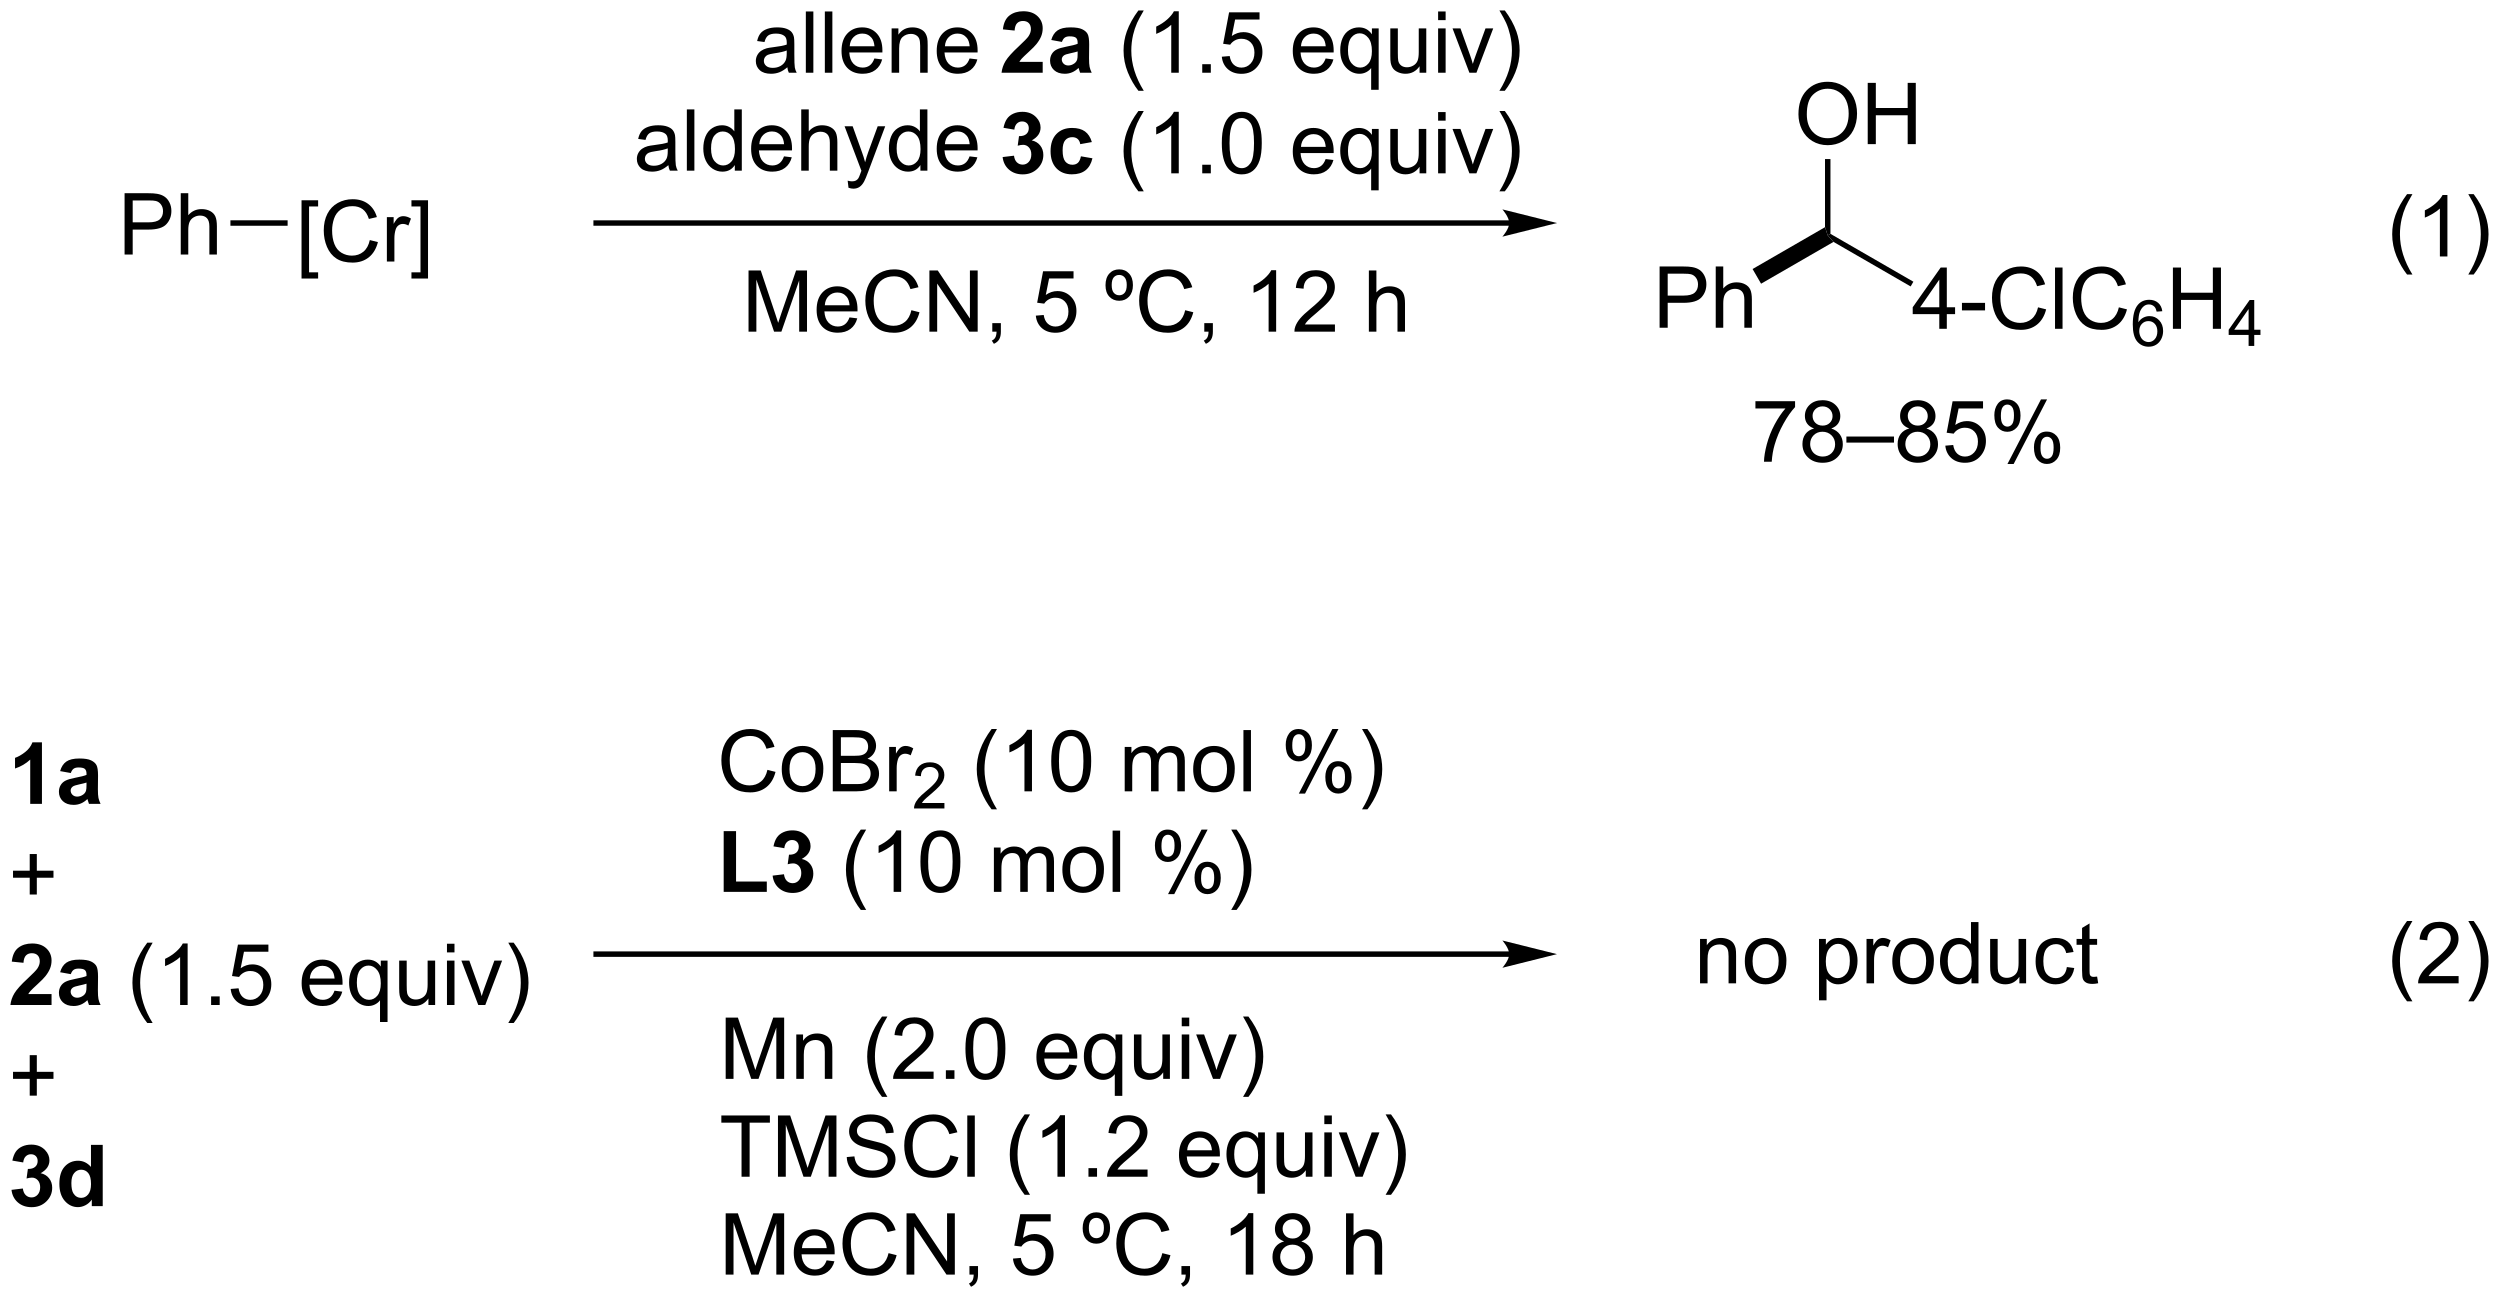 <?xml version="1.0" encoding="UTF-8"?>
<!DOCTYPE svg PUBLIC '-//W3C//DTD SVG 1.0//EN'
          'http://www.w3.org/TR/2001/REC-SVG-20010904/DTD/svg10.dtd'>
<svg stroke-dasharray="none" shape-rendering="auto" xmlns="http://www.w3.org/2000/svg" font-family="'Dialog'" text-rendering="auto" width="641" fill-opacity="1" color-interpolation="auto" color-rendering="auto" preserveAspectRatio="xMidYMid meet" font-size="12px" viewBox="0 0 641 333" fill="black" xmlns:xlink="http://www.w3.org/1999/xlink" stroke="black" image-rendering="auto" stroke-miterlimit="10" stroke-linecap="square" stroke-linejoin="miter" font-style="normal" stroke-width="1" height="333" stroke-dashoffset="0" font-weight="normal" stroke-opacity="1"
><!--Generated by the Batik Graphics2D SVG Generator--><defs id="genericDefs"
  /><g
  ><defs id="defs1"
    ><clipPath clipPathUnits="userSpaceOnUse" id="clipPath1"
      ><path d="M0.839 2.252 L241.103 2.252 L241.103 126.967 L0.839 126.967 L0.839 2.252 Z"
      /></clipPath
      ><clipPath clipPathUnits="userSpaceOnUse" id="clipPath2"
      ><path d="M17.972 152.796 L17.972 274.043 L251.556 274.043 L251.556 152.796 Z"
      /></clipPath
    ></defs
    ><g transform="scale(2.667,2.667) translate(-0.839,-2.252) matrix(1.029,0,0,1.029,-17.647,-154.914)"
    ><path d="M29.604 176.515 L29.604 170.788 L31.766 170.788 Q32.336 170.788 32.636 170.843 Q33.057 170.913 33.341 171.111 Q33.628 171.306 33.802 171.663 Q33.977 172.017 33.977 172.445 Q33.977 173.174 33.511 173.681 Q33.047 174.187 31.831 174.187 L30.362 174.187 L30.362 176.515 L29.604 176.515 ZM30.362 173.51 L31.844 173.51 Q32.578 173.51 32.886 173.236 Q33.196 172.963 33.196 172.468 Q33.196 172.109 33.013 171.853 Q32.831 171.595 32.534 171.515 Q32.344 171.463 31.828 171.463 L30.362 171.463 L30.362 173.51 ZM34.852 176.515 L34.852 170.788 L35.555 170.788 L35.555 172.843 Q36.047 172.273 36.797 172.273 Q37.258 172.273 37.597 172.455 Q37.938 172.635 38.084 172.955 Q38.229 173.275 38.229 173.885 L38.229 176.515 L37.526 176.515 L37.526 173.885 Q37.526 173.359 37.297 173.119 Q37.071 172.877 36.651 172.877 Q36.339 172.877 36.063 173.041 Q35.789 173.202 35.672 173.481 Q35.555 173.757 35.555 174.244 L35.555 176.515 L34.852 176.515 Z" stroke="none" clip-path="url(#clipPath2)"
    /></g
    ><g transform="matrix(2.743,0,0,2.743,-49.295,-419.11)"
    ><path d="M46.157 178.831 L46.157 171.513 L47.707 171.513 L47.707 172.094 L46.86 172.094 L46.86 178.248 L47.707 178.248 L47.707 178.831 L46.157 178.831 ZM52.539 175.232 L53.297 175.422 Q53.06 176.357 52.44 176.849 Q51.82 177.339 50.927 177.339 Q50 177.339 49.419 176.961 Q48.841 176.584 48.536 175.87 Q48.234 175.154 48.234 174.334 Q48.234 173.438 48.575 172.774 Q48.919 172.107 49.549 171.761 Q50.179 171.414 50.937 171.414 Q51.797 171.414 52.383 171.852 Q52.968 172.289 53.2 173.084 L52.453 173.258 Q52.255 172.633 51.875 172.349 Q51.497 172.063 50.922 172.063 Q50.263 172.063 49.817 172.38 Q49.375 172.696 49.195 173.229 Q49.015 173.763 49.015 174.328 Q49.015 175.06 49.229 175.604 Q49.442 176.149 49.89 176.419 Q50.341 176.688 50.864 176.688 Q51.5 176.688 51.94 176.321 Q52.383 175.953 52.539 175.232 ZM54.134 177.24 L54.134 173.091 L54.767 173.091 L54.767 173.719 Q55.009 173.279 55.212 173.138 Q55.418 172.998 55.665 172.998 Q56.019 172.998 56.386 173.224 L56.144 173.875 Q55.886 173.724 55.629 173.724 Q55.4 173.724 55.215 173.862 Q55.032 174 54.954 174.248 Q54.837 174.623 54.837 175.068 L54.837 177.24 L54.134 177.24 ZM57.98 178.831 L56.431 178.831 L56.431 178.248 L57.277 178.248 L57.277 172.094 L56.431 172.094 L56.431 171.513 L57.98 171.513 L57.98 178.831 Z" stroke="none" clip-path="url(#clipPath2)"
    /></g
    ><g transform="matrix(2.743,0,0,2.743,-49.295,-419.11)"
    ><path d="M39.51 173.895 L39.51 173.385 L44.856 173.385 L44.856 173.895 Z" stroke="none" clip-path="url(#clipPath2)"
    /></g
    ><g transform="matrix(2.743,0,0,2.743,-49.295,-419.11)"
    ><path d="M173.101 183.428 L173.101 177.701 L175.262 177.701 Q175.832 177.701 176.132 177.756 Q176.554 177.826 176.838 178.024 Q177.124 178.219 177.298 178.576 Q177.473 178.93 177.473 179.357 Q177.473 180.086 177.007 180.594 Q176.543 181.099 175.327 181.099 L173.858 181.099 L173.858 183.428 L173.101 183.428 ZM173.858 180.422 L175.34 180.422 Q176.074 180.422 176.382 180.149 Q176.692 179.875 176.692 179.381 Q176.692 179.021 176.509 178.766 Q176.327 178.508 176.03 178.428 Q175.84 178.375 175.324 178.375 L173.858 178.375 L173.858 180.422 ZM178.348 183.428 L178.348 177.701 L179.051 177.701 L179.051 179.756 Q179.543 179.185 180.293 179.185 Q180.754 179.185 181.093 179.368 Q181.434 179.547 181.58 179.868 Q181.726 180.188 181.726 180.797 L181.726 183.428 L181.022 183.428 L181.022 180.797 Q181.022 180.271 180.793 180.032 Q180.567 179.79 180.147 179.79 Q179.835 179.79 179.559 179.954 Q179.285 180.115 179.168 180.394 Q179.051 180.67 179.051 181.157 L179.051 183.428 L178.348 183.428 Z" stroke="none" clip-path="url(#clipPath2)"
    /></g
    ><g transform="matrix(2.743,0,0,2.743,-49.295,-419.11)"
    ><path d="M182.586 179.312 L181.792 177.938 L188.562 174.029 L188.817 174.798 L189.356 175.404 Z" stroke="none" clip-path="url(#clipPath2)"
    /></g
    ><g transform="matrix(2.743,0,0,2.743,-49.295,-419.11)"
    ><path d="M199.245 183.528 L199.245 182.155 L196.761 182.155 L196.761 181.512 L199.375 177.801 L199.948 177.801 L199.948 181.512 L200.721 181.512 L200.721 182.155 L199.948 182.155 L199.948 183.528 L199.245 183.528 ZM199.245 181.512 L199.245 178.929 L197.453 181.512 L199.245 181.512 ZM201.363 181.809 L201.363 181.1 L203.522 181.1 L203.522 181.809 L201.363 181.809 ZM208.475 181.52 L209.233 181.71 Q208.996 182.645 208.376 183.137 Q207.757 183.626 206.863 183.626 Q205.936 183.626 205.356 183.249 Q204.778 182.871 204.473 182.158 Q204.171 181.442 204.171 180.621 Q204.171 179.725 204.512 179.061 Q204.856 178.395 205.486 178.048 Q206.116 177.702 206.874 177.702 Q207.733 177.702 208.319 178.139 Q208.905 178.577 209.137 179.371 L208.389 179.546 Q208.191 178.921 207.811 178.637 Q207.434 178.35 206.858 178.35 Q206.199 178.35 205.754 178.668 Q205.311 178.983 205.132 179.517 Q204.952 180.051 204.952 180.616 Q204.952 181.348 205.166 181.892 Q205.379 182.436 205.827 182.707 Q206.278 182.975 206.801 182.975 Q207.436 182.975 207.876 182.608 Q208.319 182.241 208.475 181.52 ZM210.063 183.528 L210.063 177.801 L210.766 177.801 L210.766 183.528 L210.063 183.528 ZM216.03 181.52 L216.788 181.71 Q216.551 182.645 215.931 183.137 Q215.311 183.626 214.418 183.626 Q213.491 183.626 212.91 183.249 Q212.332 182.871 212.028 182.158 Q211.725 181.442 211.725 180.621 Q211.725 179.725 212.066 179.061 Q212.41 178.395 213.041 178.048 Q213.671 177.702 214.429 177.702 Q215.288 177.702 215.874 178.139 Q216.46 178.577 216.691 179.371 L215.944 179.546 Q215.746 178.921 215.366 178.637 Q214.988 178.35 214.413 178.35 Q213.754 178.35 213.309 178.668 Q212.866 178.983 212.686 179.517 Q212.507 180.051 212.507 180.616 Q212.507 181.348 212.72 181.892 Q212.934 182.436 213.382 182.707 Q213.832 182.975 214.356 182.975 Q214.991 182.975 215.431 182.608 Q215.874 182.241 216.03 181.52 Z" stroke="none" clip-path="url(#clipPath2)"
    /></g
    ><g transform="matrix(2.743,0,0,2.743,-49.295,-419.11)"
    ><path d="M220.091 181.883 L219.565 181.924 Q219.495 181.614 219.366 181.473 Q219.153 181.249 218.839 181.249 Q218.587 181.249 218.397 181.389 Q218.147 181.571 218.003 181.921 Q217.86 182.268 217.854 182.913 Q218.046 182.622 218.321 182.481 Q218.596 182.34 218.897 182.34 Q219.425 182.34 219.796 182.729 Q220.167 183.118 220.167 183.733 Q220.167 184.137 219.991 184.485 Q219.817 184.831 219.512 185.016 Q219.208 185.202 218.821 185.202 Q218.163 185.202 217.747 184.717 Q217.331 184.231 217.331 183.118 Q217.331 181.872 217.79 181.307 Q218.192 180.815 218.872 180.815 Q219.378 180.815 219.702 181.1 Q220.026 181.383 220.091 181.883 ZM217.936 183.735 Q217.936 184.008 218.052 184.258 Q218.169 184.506 218.376 184.637 Q218.585 184.766 218.813 184.766 Q219.147 184.766 219.387 184.497 Q219.628 184.227 219.628 183.764 Q219.628 183.319 219.389 183.063 Q219.153 182.807 218.792 182.807 Q218.434 182.807 218.184 183.063 Q217.936 183.319 217.936 183.735 Z" stroke="none" clip-path="url(#clipPath2)"
    /></g
    ><g transform="matrix(2.743,0,0,2.743,-49.295,-419.11)"
    ><path d="M221.082 183.528 L221.082 177.801 L221.84 177.801 L221.84 180.153 L224.816 180.153 L224.816 177.801 L225.574 177.801 L225.574 183.528 L224.816 183.528 L224.816 180.827 L221.84 180.827 L221.84 183.528 L221.082 183.528 Z" stroke="none" clip-path="url(#clipPath2)"
    /></g
    ><g transform="matrix(2.743,0,0,2.743,-49.295,-419.11)"
    ><path d="M228.158 185.127 L228.158 184.098 L226.295 184.098 L226.295 183.616 L228.256 180.833 L228.685 180.833 L228.685 183.616 L229.266 183.616 L229.266 184.098 L228.685 184.098 L228.685 185.127 L228.158 185.127 ZM228.158 183.616 L228.158 181.678 L226.814 183.616 L228.158 183.616 Z" stroke="none" clip-path="url(#clipPath2)"
    /></g
    ><g transform="matrix(2.743,0,0,2.743,-49.295,-419.11)"
    ><path d="M189.356 175.404 L188.817 174.798 L189.072 174.651 L196.823 179.125 L196.567 179.567 Z" stroke="none" clip-path="url(#clipPath2)"
    /></g
    ><g transform="matrix(2.743,0,0,2.743,-49.295,-419.11)"
    ><path d="M186.08 163.475 Q186.08 162.048 186.846 161.244 Q187.612 160.436 188.822 160.436 Q189.614 160.436 190.25 160.817 Q190.887 161.194 191.221 161.871 Q191.557 162.548 191.557 163.408 Q191.557 164.28 191.205 164.968 Q190.854 165.655 190.208 166.009 Q189.565 166.363 188.817 166.363 Q188.01 166.363 187.372 165.973 Q186.737 165.58 186.408 164.905 Q186.08 164.228 186.08 163.475 ZM186.862 163.486 Q186.862 164.522 187.416 165.119 Q187.973 165.712 188.815 165.712 Q189.669 165.712 190.221 165.111 Q190.775 164.509 190.775 163.405 Q190.775 162.705 190.539 162.184 Q190.302 161.663 189.846 161.376 Q189.393 161.087 188.825 161.087 Q188.02 161.087 187.44 161.642 Q186.862 162.194 186.862 163.486 ZM192.555 166.264 L192.555 160.538 L193.313 160.538 L193.313 162.889 L196.29 162.889 L196.29 160.538 L197.048 160.538 L197.048 166.264 L196.29 166.264 L196.29 163.564 L193.313 163.564 L193.313 166.264 L192.555 166.264 Z" stroke="none" clip-path="url(#clipPath2)"
    /></g
    ><g transform="matrix(2.743,0,0,2.743,-49.295,-419.11)"
    ><path d="M189.072 174.651 L188.817 174.798 L188.562 174.029 L188.562 167.66 L189.072 167.66 Z" stroke="none" clip-path="url(#clipPath2)"
    /></g
    ><g transform="matrix(2.743,0,0,2.743,-49.295,-419.11)"
    ><path d="M87.94 183.798 L87.94 178.071 L89.081 178.071 L90.437 182.126 Q90.625 182.691 90.711 182.972 Q90.807 182.66 91.015 182.056 L92.385 178.071 L93.406 178.071 L93.406 183.798 L92.674 183.798 L92.674 179.004 L91.01 183.798 L90.328 183.798 L88.672 178.923 L88.672 183.798 L87.94 183.798 ZM97.377 182.462 L98.104 182.55 Q97.932 183.189 97.466 183.54 Q97.002 183.892 96.281 183.892 Q95.37 183.892 94.836 183.332 Q94.304 182.769 94.304 181.759 Q94.304 180.712 94.844 180.134 Q95.383 179.556 96.242 179.556 Q97.073 179.556 97.599 180.123 Q98.127 180.689 98.127 181.715 Q98.127 181.777 98.125 181.902 L95.031 181.902 Q95.07 182.587 95.416 182.952 Q95.765 183.314 96.284 183.314 Q96.672 183.314 96.945 183.11 Q97.219 182.907 97.377 182.462 ZM95.07 181.324 L97.385 181.324 Q97.338 180.8 97.12 180.54 Q96.784 180.134 96.25 180.134 Q95.765 180.134 95.435 180.459 Q95.104 180.782 95.07 181.324 ZM103.162 181.79 L103.92 181.98 Q103.683 182.915 103.064 183.407 Q102.444 183.897 101.55 183.897 Q100.623 183.897 100.043 183.519 Q99.465 183.142 99.16 182.428 Q98.858 181.712 98.858 180.892 Q98.858 179.996 99.199 179.332 Q99.543 178.665 100.173 178.319 Q100.803 177.972 101.561 177.972 Q102.42 177.972 103.006 178.41 Q103.592 178.847 103.824 179.642 L103.077 179.816 Q102.879 179.191 102.498 178.907 Q102.121 178.621 101.545 178.621 Q100.886 178.621 100.441 178.939 Q99.998 179.254 99.819 179.787 Q99.639 180.321 99.639 180.886 Q99.639 181.618 99.853 182.162 Q100.066 182.707 100.514 182.978 Q100.965 183.246 101.488 183.246 Q102.123 183.246 102.564 182.879 Q103.006 182.511 103.162 181.79 ZM104.846 183.798 L104.846 178.071 L105.625 178.071 L108.633 182.566 L108.633 178.071 L109.359 178.071 L109.359 183.798 L108.581 183.798 L105.573 179.298 L105.573 183.798 L104.846 183.798 ZM110.725 183.798 L110.725 182.996 L111.527 182.996 L111.527 183.798 Q111.527 184.241 111.371 184.511 Q111.215 184.782 110.873 184.931 L110.678 184.631 Q110.902 184.532 111.006 184.342 Q111.113 184.155 111.123 183.798 L110.725 183.798 ZM114.793 182.298 L115.53 182.235 Q115.613 182.774 115.91 183.045 Q116.209 183.316 116.631 183.316 Q117.139 183.316 117.491 182.933 Q117.842 182.55 117.842 181.918 Q117.842 181.316 117.504 180.97 Q117.168 180.621 116.621 180.621 Q116.28 180.621 116.006 180.777 Q115.733 180.931 115.577 181.175 L114.918 181.09 L115.472 178.149 L118.319 178.149 L118.319 178.821 L116.035 178.821 L115.725 180.36 Q116.241 180.001 116.808 180.001 Q117.558 180.001 118.074 180.522 Q118.59 181.04 118.59 181.855 Q118.59 182.634 118.136 183.199 Q117.584 183.897 116.631 183.897 Q115.85 183.897 115.355 183.459 Q114.863 183.019 114.793 182.298 ZM122.59 177.972 Q123.155 177.972 123.511 178.363 Q123.871 178.754 123.871 179.441 Q123.871 180.126 123.511 180.517 Q123.152 180.907 122.592 180.907 Q122.027 180.907 121.668 180.524 Q121.308 180.142 121.308 179.457 Q121.308 178.754 121.665 178.363 Q122.022 177.972 122.59 177.972 ZM122.59 178.493 Q122.272 178.493 122.079 178.717 Q121.886 178.939 121.886 179.441 Q121.886 179.933 122.082 180.162 Q122.28 180.392 122.59 180.392 Q122.902 180.392 123.097 180.162 Q123.293 179.933 123.293 179.423 Q123.293 178.946 123.095 178.72 Q122.897 178.493 122.59 178.493 ZM128.756 181.79 L129.514 181.98 Q129.277 182.915 128.657 183.407 Q128.037 183.897 127.144 183.897 Q126.217 183.897 125.636 183.519 Q125.058 183.142 124.754 182.428 Q124.452 181.712 124.452 180.892 Q124.452 179.996 124.793 179.332 Q125.136 178.665 125.767 178.319 Q126.397 177.972 127.155 177.972 Q128.014 177.972 128.6 178.41 Q129.186 178.847 129.418 179.642 L128.67 179.816 Q128.472 179.191 128.092 178.907 Q127.715 178.621 127.139 178.621 Q126.48 178.621 126.035 178.939 Q125.592 179.254 125.412 179.787 Q125.233 180.321 125.233 180.886 Q125.233 181.618 125.446 182.162 Q125.66 182.707 126.108 182.978 Q126.558 183.246 127.082 183.246 Q127.717 183.246 128.157 182.879 Q128.6 182.511 128.756 181.79 ZM130.541 183.798 L130.541 182.996 L131.344 182.996 L131.344 183.798 Q131.344 184.241 131.187 184.511 Q131.031 184.782 130.69 184.931 L130.494 184.631 Q130.719 184.532 130.823 184.342 Q130.929 184.155 130.94 183.798 L130.541 183.798 ZM137.258 183.798 L136.554 183.798 L136.554 179.316 Q136.299 179.558 135.888 179.8 Q135.476 180.043 135.148 180.165 L135.148 179.485 Q135.737 179.207 136.177 178.814 Q136.619 178.418 136.804 178.048 L137.258 178.048 L137.258 183.798 ZM142.754 183.121 L142.754 183.798 L138.967 183.798 Q138.959 183.543 139.05 183.308 Q139.194 182.923 139.512 182.548 Q139.832 182.173 140.433 181.681 Q141.366 180.915 141.694 180.467 Q142.022 180.019 142.022 179.621 Q142.022 179.204 141.722 178.918 Q141.425 178.629 140.944 178.629 Q140.436 178.629 140.131 178.933 Q139.827 179.238 139.824 179.777 L139.1 179.704 Q139.175 178.894 139.66 178.472 Q140.144 178.048 140.959 178.048 Q141.785 178.048 142.264 178.506 Q142.746 178.962 142.746 179.636 Q142.746 179.98 142.605 180.314 Q142.465 180.644 142.137 181.011 Q141.811 181.379 141.053 182.019 Q140.42 182.55 140.241 182.741 Q140.061 182.931 139.944 183.121 L142.754 183.121 ZM145.925 183.798 L145.925 178.071 L146.629 178.071 L146.629 180.126 Q147.121 179.556 147.871 179.556 Q148.332 179.556 148.67 179.738 Q149.012 179.918 149.157 180.238 Q149.303 180.558 149.303 181.168 L149.303 183.798 L148.6 183.798 L148.6 181.168 Q148.6 180.642 148.371 180.402 Q148.144 180.16 147.725 180.16 Q147.412 180.16 147.137 180.324 Q146.863 180.485 146.746 180.764 Q146.629 181.04 146.629 181.527 L146.629 183.798 L145.925 183.798 Z" stroke="none" clip-path="url(#clipPath2)"
    /></g
    ><g transform="matrix(2.743,0,0,2.743,-49.295,-419.11)"
    ><path d="M159.044 173.385 L73.695 173.385 L73.44 173.385 L73.44 173.895 L73.695 173.895 L159.044 173.895 L159.299 173.895 L159.299 173.385 L159.044 173.385 ZM163.508 173.64 L158.406 172.364 C158.406 172.364 159.044 173.082 159.044 173.64 C159.044 174.198 158.406 174.915 158.406 174.915 Z" stroke="none" clip-path="url(#clipPath2)"
    /></g
    ><g transform="matrix(2.743,0,0,2.743,-49.295,-419.11)"
    ><path d="M115.436 158.573 L115.436 159.594 L111.59 159.594 Q111.652 159.016 111.965 158.498 Q112.277 157.979 113.199 157.125 Q113.941 156.433 114.108 156.188 Q114.334 155.847 114.334 155.516 Q114.334 155.149 114.136 154.951 Q113.941 154.753 113.592 154.753 Q113.249 154.753 113.045 154.961 Q112.842 155.167 112.811 155.649 L111.717 155.539 Q111.816 154.633 112.332 154.24 Q112.847 153.844 113.621 153.844 Q114.467 153.844 114.952 154.302 Q115.436 154.758 115.436 155.438 Q115.436 155.823 115.298 156.175 Q115.16 156.524 114.858 156.906 Q114.66 157.159 114.139 157.636 Q113.621 158.112 113.48 158.268 Q113.342 158.425 113.256 158.573 L115.436 158.573 ZM117.234 156.711 L116.237 156.531 Q116.406 155.93 116.815 155.641 Q117.226 155.352 118.034 155.352 Q118.768 155.352 119.127 155.526 Q119.487 155.698 119.633 155.966 Q119.781 156.235 119.781 156.948 L119.768 158.229 Q119.768 158.776 119.82 159.037 Q119.875 159.297 120.018 159.594 L118.932 159.594 Q118.89 159.485 118.828 159.268 Q118.799 159.172 118.789 159.141 Q118.508 159.414 118.187 159.552 Q117.867 159.688 117.502 159.688 Q116.862 159.688 116.492 159.341 Q116.125 158.992 116.125 158.461 Q116.125 158.11 116.291 157.834 Q116.461 157.558 116.763 157.412 Q117.065 157.266 117.635 157.156 Q118.406 157.011 118.703 156.886 L118.703 156.776 Q118.703 156.461 118.547 156.326 Q118.39 156.19 117.956 156.19 Q117.664 156.19 117.5 156.308 Q117.336 156.422 117.234 156.711 ZM118.703 157.602 Q118.492 157.672 118.034 157.771 Q117.578 157.867 117.437 157.961 Q117.221 158.112 117.221 158.347 Q117.221 158.578 117.393 158.748 Q117.565 158.914 117.831 158.914 Q118.127 158.914 118.398 158.719 Q118.596 158.571 118.659 158.354 Q118.703 158.214 118.703 157.821 L118.703 157.602 Z" stroke="none" clip-path="url(#clipPath2)"
    /></g
    ><g transform="matrix(2.743,0,0,2.743,-49.295,-419.11)"
    ><path d="M124.383 161.279 Q123.799 160.544 123.396 159.56 Q122.995 158.573 122.995 157.518 Q122.995 156.589 123.297 155.737 Q123.648 154.75 124.383 153.768 L124.885 153.768 Q124.414 154.581 124.26 154.93 Q124.023 155.469 123.885 156.055 Q123.719 156.784 123.719 157.524 Q123.719 159.401 124.885 161.279 L124.383 161.279 ZM128.156 159.594 L127.453 159.594 L127.453 155.112 Q127.198 155.354 126.786 155.597 Q126.375 155.839 126.047 155.961 L126.047 155.281 Q126.635 155.003 127.075 154.61 Q127.518 154.214 127.703 153.844 L128.156 153.844 L128.156 159.594 ZM130.35 159.594 L130.35 158.792 L131.152 158.792 L131.152 159.594 L130.35 159.594 ZM132.179 158.094 L132.916 158.031 Q133 158.571 133.297 158.841 Q133.596 159.112 134.018 159.112 Q134.526 159.112 134.877 158.729 Q135.229 158.347 135.229 157.714 Q135.229 157.112 134.89 156.766 Q134.554 156.417 134.008 156.417 Q133.666 156.417 133.393 156.573 Q133.12 156.727 132.963 156.972 L132.304 156.886 L132.859 153.946 L135.706 153.946 L135.706 154.617 L133.422 154.617 L133.112 156.156 Q133.627 155.797 134.195 155.797 Q134.945 155.797 135.461 156.318 Q135.976 156.836 135.976 157.651 Q135.976 158.43 135.523 158.995 Q134.971 159.693 134.018 159.693 Q133.237 159.693 132.742 159.255 Q132.25 158.815 132.179 158.094 ZM141.885 158.258 L142.612 158.347 Q142.44 158.985 141.974 159.336 Q141.51 159.688 140.789 159.688 Q139.877 159.688 139.344 159.128 Q138.812 158.565 138.812 157.555 Q138.812 156.508 139.351 155.93 Q139.89 155.352 140.75 155.352 Q141.581 155.352 142.107 155.919 Q142.635 156.485 142.635 157.511 Q142.635 157.573 142.633 157.698 L139.539 157.698 Q139.578 158.383 139.924 158.748 Q140.273 159.11 140.791 159.11 Q141.179 159.11 141.453 158.906 Q141.726 158.703 141.885 158.258 ZM139.578 157.12 L141.893 157.12 Q141.846 156.597 141.627 156.336 Q141.291 155.93 140.758 155.93 Q140.273 155.93 139.942 156.255 Q139.612 156.578 139.578 157.12 ZM146.139 161.185 L146.139 159.151 Q145.975 159.383 145.681 159.537 Q145.387 159.688 145.053 159.688 Q144.316 159.688 143.782 159.099 Q143.249 158.508 143.249 157.479 Q143.249 156.854 143.465 156.36 Q143.683 155.862 144.095 155.607 Q144.506 155.352 144.999 155.352 Q145.769 155.352 146.209 156 L146.209 155.446 L146.842 155.446 L146.842 161.185 L146.139 161.185 ZM143.972 157.508 Q143.972 158.308 144.308 158.709 Q144.644 159.11 145.113 159.11 Q145.561 159.11 145.884 158.729 Q146.209 158.347 146.209 157.571 Q146.209 156.742 145.868 156.326 Q145.527 155.906 145.066 155.906 Q144.608 155.906 144.29 156.294 Q143.972 156.683 143.972 157.508 ZM150.664 159.594 L150.664 158.985 Q150.179 159.688 149.346 159.688 Q148.979 159.688 148.661 159.547 Q148.344 159.406 148.187 159.193 Q148.034 158.979 147.971 158.672 Q147.929 158.464 147.929 158.016 L147.929 155.446 L148.633 155.446 L148.633 157.745 Q148.633 158.297 148.674 158.487 Q148.742 158.766 148.956 158.925 Q149.172 159.081 149.487 159.081 Q149.804 159.081 150.081 158.919 Q150.359 158.758 150.474 158.479 Q150.588 158.198 150.588 157.667 L150.588 155.446 L151.291 155.446 L151.291 159.594 L150.664 159.594 ZM152.397 154.675 L152.397 153.867 L153.1 153.867 L153.1 154.675 L152.397 154.675 ZM152.397 159.594 L152.397 155.446 L153.1 155.446 L153.1 159.594 L152.397 159.594 ZM155.323 159.594 L153.745 155.446 L154.487 155.446 L155.377 157.93 Q155.523 158.331 155.643 158.766 Q155.737 158.438 155.906 157.977 L156.828 155.446 L157.549 155.446 L155.979 159.594 L155.323 159.594 ZM158.633 161.279 L158.127 161.279 Q159.297 159.401 159.297 157.524 Q159.297 156.789 159.127 156.065 Q158.995 155.479 158.758 154.94 Q158.604 154.589 158.127 153.768 L158.633 153.768 Q159.367 154.75 159.719 155.737 Q160.018 156.589 160.018 157.518 Q160.018 158.573 159.614 159.56 Q159.211 160.544 158.633 161.279 Z" stroke="none" clip-path="url(#clipPath2)"
    /></g
    ><g transform="matrix(2.743,0,0,2.743,-49.295,-419.11)"
    ><path d="M111.691 167.473 L112.754 167.346 Q112.803 167.752 113.025 167.968 Q113.249 168.181 113.566 168.181 Q113.905 168.181 114.136 167.924 Q114.371 167.666 114.371 167.228 Q114.371 166.814 114.147 166.572 Q113.926 166.33 113.605 166.33 Q113.394 166.33 113.1 166.411 L113.222 165.517 Q113.668 165.528 113.902 165.325 Q114.136 165.119 114.136 164.778 Q114.136 164.489 113.965 164.317 Q113.793 164.145 113.506 164.145 Q113.225 164.145 113.025 164.34 Q112.827 164.536 112.785 164.911 L111.772 164.739 Q111.879 164.221 112.09 163.911 Q112.303 163.598 112.683 163.421 Q113.066 163.244 113.537 163.244 Q114.347 163.244 114.834 163.76 Q115.238 164.181 115.238 164.713 Q115.238 165.465 114.412 165.916 Q114.905 166.02 115.199 166.387 Q115.496 166.754 115.496 167.275 Q115.496 168.028 114.944 168.562 Q114.394 169.093 113.574 169.093 Q112.795 169.093 112.282 168.645 Q111.772 168.197 111.691 167.473 ZM120.031 166.072 L118.948 166.267 Q118.893 165.942 118.7 165.778 Q118.508 165.614 118.198 165.614 Q117.789 165.614 117.544 165.898 Q117.299 166.181 117.299 166.846 Q117.299 167.583 117.547 167.887 Q117.797 168.192 118.213 168.192 Q118.526 168.192 118.724 168.015 Q118.924 167.838 119.008 167.403 L120.086 167.588 Q119.916 168.33 119.44 168.71 Q118.963 169.088 118.164 169.088 Q117.252 169.088 116.711 168.515 Q116.172 167.939 116.172 166.924 Q116.172 165.895 116.713 165.325 Q117.258 164.752 118.182 164.752 Q118.94 164.752 119.388 165.077 Q119.836 165.403 120.031 166.072 Z" stroke="none" clip-path="url(#clipPath2)"
    /></g
    ><g transform="matrix(2.743,0,0,2.743,-49.295,-419.11)"
    ><path d="M124.383 170.679 Q123.799 169.945 123.396 168.96 Q122.995 167.973 122.995 166.918 Q122.995 165.989 123.297 165.137 Q123.648 164.15 124.383 163.168 L124.885 163.168 Q124.414 163.981 124.26 164.33 Q124.023 164.869 123.885 165.455 Q123.719 166.184 123.719 166.924 Q123.719 168.801 124.885 170.679 L124.383 170.679 ZM128.156 168.994 L127.453 168.994 L127.453 164.512 Q127.198 164.754 126.786 164.997 Q126.375 165.239 126.047 165.361 L126.047 164.681 Q126.635 164.403 127.075 164.01 Q127.518 163.614 127.703 163.244 L128.156 163.244 L128.156 168.994 ZM130.35 168.994 L130.35 168.192 L131.152 168.192 L131.152 168.994 L130.35 168.994 ZM132.179 166.168 Q132.179 165.153 132.388 164.536 Q132.596 163.916 133.008 163.58 Q133.422 163.244 134.047 163.244 Q134.508 163.244 134.854 163.429 Q135.203 163.614 135.429 163.965 Q135.656 164.314 135.784 164.817 Q135.914 165.317 135.914 166.168 Q135.914 167.176 135.706 167.796 Q135.5 168.416 135.086 168.754 Q134.674 169.093 134.047 169.093 Q133.219 169.093 132.744 168.497 Q132.179 167.783 132.179 166.168 ZM132.901 166.168 Q132.901 167.58 133.232 168.046 Q133.562 168.512 134.047 168.512 Q134.531 168.512 134.859 168.043 Q135.19 167.575 135.19 166.168 Q135.19 164.754 134.859 164.291 Q134.531 163.825 134.039 163.825 Q133.554 163.825 133.265 164.236 Q132.901 164.76 132.901 166.168 ZM141.885 167.658 L142.612 167.747 Q142.44 168.385 141.974 168.736 Q141.51 169.088 140.789 169.088 Q139.877 169.088 139.344 168.528 Q138.812 167.965 138.812 166.955 Q138.812 165.908 139.351 165.33 Q139.89 164.752 140.75 164.752 Q141.581 164.752 142.107 165.32 Q142.635 165.885 142.635 166.911 Q142.635 166.973 142.633 167.098 L139.539 167.098 Q139.578 167.783 139.924 168.148 Q140.273 168.51 140.791 168.51 Q141.179 168.51 141.453 168.306 Q141.726 168.103 141.885 167.658 ZM139.578 166.52 L141.893 166.52 Q141.846 165.997 141.627 165.736 Q141.291 165.33 140.758 165.33 Q140.273 165.33 139.942 165.655 Q139.612 165.978 139.578 166.52 ZM146.139 170.585 L146.139 168.551 Q145.975 168.783 145.681 168.937 Q145.387 169.088 145.053 169.088 Q144.316 169.088 143.782 168.499 Q143.248 167.908 143.248 166.879 Q143.248 166.254 143.465 165.76 Q143.683 165.262 144.095 165.007 Q144.506 164.752 144.998 164.752 Q145.769 164.752 146.209 165.4 L146.209 164.846 L146.842 164.846 L146.842 170.585 L146.139 170.585 ZM143.972 166.908 Q143.972 167.708 144.308 168.109 Q144.644 168.51 145.113 168.51 Q145.561 168.51 145.884 168.129 Q146.209 167.747 146.209 166.971 Q146.209 166.142 145.868 165.726 Q145.527 165.306 145.066 165.306 Q144.608 165.306 144.29 165.695 Q143.972 166.083 143.972 166.908 ZM150.664 168.994 L150.664 168.385 Q150.179 169.088 149.346 169.088 Q148.979 169.088 148.661 168.947 Q148.344 168.806 148.187 168.593 Q148.034 168.379 147.971 168.072 Q147.929 167.864 147.929 167.416 L147.929 164.846 L148.633 164.846 L148.633 167.145 Q148.633 167.697 148.674 167.887 Q148.742 168.166 148.956 168.325 Q149.172 168.481 149.487 168.481 Q149.804 168.481 150.081 168.32 Q150.359 168.158 150.474 167.879 Q150.588 167.598 150.588 167.067 L150.588 164.846 L151.291 164.846 L151.291 168.994 L150.664 168.994 ZM152.397 164.075 L152.397 163.267 L153.1 163.267 L153.1 164.075 L152.397 164.075 ZM152.397 168.994 L152.397 164.846 L153.1 164.846 L153.1 168.994 L152.397 168.994 ZM155.323 168.994 L153.744 164.846 L154.487 164.846 L155.377 167.33 Q155.523 167.731 155.643 168.166 Q155.737 167.838 155.906 167.377 L156.828 164.846 L157.549 164.846 L155.979 168.994 L155.323 168.994 ZM158.633 170.679 L158.127 170.679 Q159.297 168.801 159.297 166.924 Q159.297 166.189 159.127 165.465 Q158.994 164.879 158.758 164.34 Q158.604 163.989 158.127 163.168 L158.633 163.168 Q159.367 164.15 159.719 165.137 Q160.018 165.989 160.018 166.918 Q160.018 167.973 159.614 168.96 Q159.211 169.945 158.633 170.679 Z" stroke="none" clip-path="url(#clipPath2)"
    /></g
    ><g transform="matrix(2.743,0,0,2.743,-49.295,-419.11)"
    ><path d="M91.568 159.081 Q91.177 159.414 90.815 159.552 Q90.456 159.688 90.042 159.688 Q89.357 159.688 88.99 159.354 Q88.622 159.018 88.622 158.5 Q88.622 158.196 88.76 157.943 Q88.901 157.69 89.125 157.539 Q89.349 157.386 89.63 157.308 Q89.838 157.253 90.255 157.203 Q91.107 157.102 91.51 156.961 Q91.513 156.815 91.513 156.776 Q91.513 156.347 91.315 156.172 Q91.044 155.933 90.513 155.933 Q90.018 155.933 89.781 156.107 Q89.544 156.281 89.432 156.722 L88.745 156.628 Q88.838 156.188 89.052 155.917 Q89.268 155.643 89.674 155.498 Q90.081 155.352 90.615 155.352 Q91.146 155.352 91.477 155.477 Q91.81 155.602 91.966 155.792 Q92.122 155.979 92.185 156.268 Q92.221 156.448 92.221 156.917 L92.221 157.854 Q92.221 158.836 92.266 159.097 Q92.31 159.354 92.443 159.594 L91.708 159.594 Q91.599 159.375 91.568 159.081 ZM91.51 157.511 Q91.128 157.667 90.362 157.776 Q89.927 157.839 89.747 157.917 Q89.568 157.995 89.469 158.146 Q89.372 158.297 89.372 158.479 Q89.372 158.761 89.586 158.948 Q89.799 159.136 90.208 159.136 Q90.615 159.136 90.93 158.959 Q91.247 158.781 91.396 158.472 Q91.51 158.235 91.51 157.768 L91.51 157.511 ZM93.296 159.594 L93.296 153.867 L93.999 153.867 L93.999 159.594 L93.296 159.594 ZM95.073 159.594 L95.073 153.867 L95.776 153.867 L95.776 159.594 L95.073 159.594 ZM99.704 158.258 L100.431 158.347 Q100.259 158.985 99.793 159.336 Q99.329 159.688 98.608 159.688 Q97.697 159.688 97.163 159.128 Q96.632 158.565 96.632 157.555 Q96.632 156.508 97.171 155.93 Q97.71 155.352 98.569 155.352 Q99.4 155.352 99.926 155.919 Q100.454 156.485 100.454 157.511 Q100.454 157.573 100.452 157.698 L97.358 157.698 Q97.397 158.383 97.743 158.748 Q98.092 159.11 98.611 159.11 Q98.999 159.11 99.272 158.906 Q99.546 158.703 99.704 158.258 ZM97.397 157.12 L99.712 157.12 Q99.665 156.597 99.447 156.336 Q99.111 155.93 98.577 155.93 Q98.092 155.93 97.762 156.255 Q97.431 156.578 97.397 157.12 ZM101.315 159.594 L101.315 155.446 L101.948 155.446 L101.948 156.034 Q102.404 155.352 103.268 155.352 Q103.643 155.352 103.956 155.487 Q104.271 155.62 104.427 155.839 Q104.583 156.058 104.646 156.36 Q104.685 156.555 104.685 157.042 L104.685 159.594 L103.982 159.594 L103.982 157.071 Q103.982 156.641 103.898 156.427 Q103.818 156.214 103.609 156.089 Q103.401 155.961 103.12 155.961 Q102.669 155.961 102.344 156.248 Q102.018 156.531 102.018 157.328 L102.018 159.594 L101.315 159.594 ZM108.603 158.258 L109.329 158.347 Q109.157 158.985 108.691 159.336 Q108.228 159.688 107.507 159.688 Q106.595 159.688 106.061 159.128 Q105.53 158.565 105.53 157.555 Q105.53 156.508 106.069 155.93 Q106.608 155.352 107.467 155.352 Q108.298 155.352 108.824 155.919 Q109.353 156.485 109.353 157.511 Q109.353 157.573 109.35 157.698 L106.257 157.698 Q106.296 158.383 106.642 158.748 Q106.991 159.11 107.509 159.11 Q107.897 159.11 108.171 158.906 Q108.444 158.703 108.603 158.258 ZM106.296 157.12 L108.611 157.12 Q108.564 156.597 108.345 156.336 Q108.009 155.93 107.475 155.93 Q106.991 155.93 106.66 156.255 Q106.329 156.578 106.296 157.12 Z" stroke="none" clip-path="url(#clipPath2)"
    /></g
    ><g transform="matrix(2.743,0,0,2.743,-49.295,-419.11)"
    ><path d="M80.447 168.231 Q80.056 168.564 79.694 168.702 Q79.335 168.838 78.921 168.838 Q78.236 168.838 77.868 168.504 Q77.501 168.168 77.501 167.65 Q77.501 167.346 77.639 167.093 Q77.78 166.84 78.004 166.689 Q78.228 166.536 78.509 166.458 Q78.717 166.403 79.134 166.353 Q79.986 166.252 80.389 166.111 Q80.392 165.965 80.392 165.926 Q80.392 165.497 80.194 165.322 Q79.923 165.083 79.392 165.083 Q78.897 165.083 78.66 165.257 Q78.423 165.431 78.311 165.872 L77.624 165.778 Q77.717 165.338 77.931 165.067 Q78.147 164.793 78.553 164.648 Q78.96 164.502 79.493 164.502 Q80.025 164.502 80.355 164.627 Q80.689 164.752 80.845 164.942 Q81.001 165.129 81.064 165.418 Q81.1 165.598 81.1 166.067 L81.1 167.004 Q81.1 167.986 81.144 168.247 Q81.189 168.504 81.322 168.744 L80.587 168.744 Q80.478 168.525 80.447 168.231 ZM80.389 166.661 Q80.007 166.817 79.241 166.926 Q78.806 166.989 78.626 167.067 Q78.447 167.145 78.348 167.296 Q78.251 167.447 78.251 167.629 Q78.251 167.911 78.465 168.098 Q78.678 168.286 79.087 168.286 Q79.493 168.286 79.808 168.109 Q80.126 167.931 80.275 167.622 Q80.389 167.385 80.389 166.918 L80.389 166.661 ZM82.174 168.744 L82.174 163.017 L82.878 163.017 L82.878 168.744 L82.174 168.744 ZM86.657 168.744 L86.657 168.221 Q86.264 168.838 85.499 168.838 Q85.001 168.838 84.585 168.564 Q84.171 168.291 83.941 167.801 Q83.712 167.309 83.712 166.674 Q83.712 166.051 83.918 165.546 Q84.126 165.041 84.54 164.773 Q84.954 164.502 85.467 164.502 Q85.842 164.502 86.134 164.661 Q86.428 164.817 86.611 165.072 L86.611 163.017 L87.311 163.017 L87.311 168.744 L86.657 168.744 ZM84.436 166.674 Q84.436 167.471 84.772 167.866 Q85.108 168.26 85.564 168.26 Q86.025 168.26 86.348 167.882 Q86.671 167.504 86.671 166.731 Q86.671 165.879 86.342 165.481 Q86.014 165.083 85.532 165.083 Q85.064 165.083 84.749 165.465 Q84.436 165.848 84.436 166.674 ZM91.255 167.408 L91.982 167.497 Q91.81 168.135 91.344 168.486 Q90.88 168.838 90.159 168.838 Q89.247 168.838 88.713 168.278 Q88.182 167.715 88.182 166.705 Q88.182 165.658 88.721 165.08 Q89.26 164.502 90.12 164.502 Q90.951 164.502 91.477 165.07 Q92.005 165.635 92.005 166.661 Q92.005 166.723 92.003 166.848 L88.909 166.848 Q88.948 167.533 89.294 167.898 Q89.643 168.26 90.161 168.26 Q90.549 168.26 90.823 168.056 Q91.096 167.853 91.255 167.408 ZM88.948 166.27 L91.263 166.27 Q91.216 165.747 90.997 165.486 Q90.661 165.08 90.128 165.08 Q89.643 165.08 89.312 165.405 Q88.982 165.728 88.948 166.27 ZM92.866 168.744 L92.866 163.017 L93.569 163.017 L93.569 165.072 Q94.061 164.502 94.811 164.502 Q95.272 164.502 95.611 164.684 Q95.952 164.864 96.098 165.184 Q96.243 165.504 96.243 166.114 L96.243 168.744 L95.54 168.744 L95.54 166.114 Q95.54 165.588 95.311 165.348 Q95.085 165.106 94.665 165.106 Q94.353 165.106 94.077 165.27 Q93.803 165.431 93.686 165.71 Q93.569 165.986 93.569 166.473 L93.569 168.744 L92.866 168.744 ZM97.284 170.343 L97.206 169.681 Q97.435 169.744 97.607 169.744 Q97.841 169.744 97.982 169.666 Q98.122 169.588 98.213 169.447 Q98.279 169.343 98.427 168.924 Q98.448 168.866 98.49 168.752 L96.917 164.596 L97.674 164.596 L98.536 166.997 Q98.706 167.455 98.838 167.958 Q98.958 167.473 99.128 167.012 L100.013 164.596 L100.716 164.596 L99.138 168.814 Q98.885 169.499 98.745 169.757 Q98.557 170.103 98.315 170.265 Q98.073 170.429 97.737 170.429 Q97.534 170.429 97.284 170.343 ZM104.005 168.744 L104.005 168.221 Q103.612 168.838 102.846 168.838 Q102.349 168.838 101.932 168.564 Q101.518 168.291 101.289 167.801 Q101.06 167.309 101.06 166.674 Q101.06 166.051 101.266 165.546 Q101.474 165.041 101.888 164.773 Q102.302 164.502 102.815 164.502 Q103.19 164.502 103.482 164.661 Q103.776 164.817 103.958 165.072 L103.958 163.017 L104.659 163.017 L104.659 168.744 L104.005 168.744 ZM101.784 166.674 Q101.784 167.471 102.12 167.866 Q102.456 168.26 102.911 168.26 Q103.372 168.26 103.695 167.882 Q104.018 167.504 104.018 166.731 Q104.018 165.879 103.69 165.481 Q103.362 165.083 102.88 165.083 Q102.411 165.083 102.096 165.465 Q101.784 165.848 101.784 166.674 ZM108.603 167.408 L109.329 167.497 Q109.157 168.135 108.691 168.486 Q108.228 168.838 107.507 168.838 Q106.595 168.838 106.061 168.278 Q105.53 167.715 105.53 166.705 Q105.53 165.658 106.069 165.08 Q106.608 164.502 107.467 164.502 Q108.298 164.502 108.824 165.07 Q109.353 165.635 109.353 166.661 Q109.353 166.723 109.35 166.848 L106.257 166.848 Q106.296 167.533 106.642 167.898 Q106.991 168.26 107.509 168.26 Q107.897 168.26 108.171 168.056 Q108.444 167.853 108.603 167.408 ZM106.296 166.27 L108.611 166.27 Q108.564 165.747 108.345 165.486 Q108.009 165.08 107.475 165.08 Q106.991 165.08 106.66 165.405 Q106.329 165.728 106.296 166.27 Z" stroke="none" clip-path="url(#clipPath2)"
    /></g
    ><g transform="matrix(2.743,0,0,2.743,-49.295,-419.11)"
    ><path d="M182.058 190.974 L182.058 190.297 L185.764 190.297 L185.764 190.844 Q185.217 191.427 184.681 192.393 Q184.144 193.357 183.85 194.375 Q183.639 195.094 183.582 195.951 L182.858 195.951 Q182.871 195.274 183.123 194.318 Q183.379 193.36 183.852 192.472 Q184.326 191.584 184.863 190.974 L182.058 190.974 ZM187.541 192.844 Q187.104 192.685 186.893 192.388 Q186.682 192.091 186.682 191.677 Q186.682 191.052 187.13 190.628 Q187.58 190.201 188.328 190.201 Q189.078 190.201 189.534 190.636 Q189.992 191.071 189.992 191.696 Q189.992 192.094 189.781 192.391 Q189.572 192.685 189.148 192.844 Q189.674 193.016 189.95 193.399 Q190.226 193.781 190.226 194.313 Q190.226 195.047 189.705 195.55 Q189.187 196.05 188.338 196.05 Q187.492 196.05 186.971 195.547 Q186.453 195.045 186.453 194.295 Q186.453 193.735 186.734 193.36 Q187.018 192.982 187.541 192.844 ZM187.401 191.654 Q187.401 192.06 187.661 192.318 Q187.924 192.576 188.343 192.576 Q188.75 192.576 189.007 192.321 Q189.268 192.063 189.268 191.693 Q189.268 191.305 189 191.042 Q188.734 190.779 188.335 190.779 Q187.932 190.779 187.666 191.037 Q187.401 191.295 187.401 191.654 ZM187.174 194.297 Q187.174 194.599 187.317 194.881 Q187.46 195.162 187.742 195.315 Q188.023 195.469 188.346 195.469 Q188.851 195.469 189.179 195.146 Q189.507 194.821 189.507 194.321 Q189.507 193.813 189.169 193.482 Q188.83 193.149 188.322 193.149 Q187.828 193.149 187.5 193.477 Q187.174 193.805 187.174 194.297 ZM190.561 194.162 L190.561 193.594 L195.011 193.594 L195.011 194.162 L190.561 194.162 ZM196.44 192.844 Q196.002 192.685 195.791 192.388 Q195.58 192.091 195.58 191.677 Q195.58 191.052 196.028 190.628 Q196.479 190.201 197.226 190.201 Q197.976 190.201 198.432 190.636 Q198.89 191.071 198.89 191.696 Q198.89 192.094 198.679 192.391 Q198.471 192.685 198.047 192.844 Q198.572 193.016 198.849 193.399 Q199.125 193.781 199.125 194.313 Q199.125 195.047 198.604 195.55 Q198.085 196.05 197.237 196.05 Q196.39 196.05 195.869 195.547 Q195.351 195.045 195.351 194.295 Q195.351 193.735 195.632 193.36 Q195.916 192.982 196.44 192.844 ZM196.299 191.654 Q196.299 192.06 196.56 192.318 Q196.822 192.576 197.242 192.576 Q197.648 192.576 197.906 192.321 Q198.166 192.063 198.166 191.693 Q198.166 191.305 197.898 191.042 Q197.632 190.779 197.234 190.779 Q196.83 190.779 196.565 191.037 Q196.299 191.295 196.299 191.654 ZM196.072 194.297 Q196.072 194.599 196.216 194.881 Q196.359 195.162 196.64 195.315 Q196.922 195.469 197.244 195.469 Q197.75 195.469 198.078 195.146 Q198.406 194.821 198.406 194.321 Q198.406 193.813 198.067 193.482 Q197.729 193.149 197.221 193.149 Q196.726 193.149 196.398 193.477 Q196.072 193.805 196.072 194.297 ZM199.808 194.451 L200.545 194.388 Q200.629 194.927 200.925 195.198 Q201.225 195.469 201.647 195.469 Q202.155 195.469 202.506 195.086 Q202.858 194.703 202.858 194.071 Q202.858 193.469 202.519 193.123 Q202.183 192.774 201.636 192.774 Q201.295 192.774 201.022 192.93 Q200.748 193.084 200.592 193.328 L199.933 193.243 L200.488 190.302 L203.334 190.302 L203.334 190.974 L201.05 190.974 L200.74 192.513 Q201.256 192.154 201.824 192.154 Q202.574 192.154 203.089 192.675 Q203.605 193.193 203.605 194.008 Q203.605 194.787 203.152 195.352 Q202.6 196.05 201.647 196.05 Q200.865 196.05 200.371 195.612 Q199.879 195.172 199.808 194.451 ZM204.39 191.599 Q204.39 190.985 204.697 190.555 Q205.007 190.125 205.593 190.125 Q206.132 190.125 206.484 190.511 Q206.838 190.896 206.838 191.641 Q206.838 192.368 206.481 192.761 Q206.125 193.154 205.601 193.154 Q205.08 193.154 204.734 192.768 Q204.39 192.381 204.39 191.599 ZM205.612 190.61 Q205.351 190.61 205.177 190.836 Q205.002 191.063 205.002 191.67 Q205.002 192.219 205.177 192.446 Q205.354 192.67 205.612 192.67 Q205.877 192.67 206.052 192.443 Q206.226 192.216 206.226 191.615 Q206.226 191.06 206.049 190.836 Q205.875 190.61 205.612 190.61 ZM205.617 196.162 L208.75 190.125 L209.32 190.125 L206.197 196.162 L205.617 196.162 ZM208.093 194.607 Q208.093 193.99 208.401 193.563 Q208.71 193.133 209.299 193.133 Q209.838 193.133 210.192 193.518 Q210.547 193.904 210.547 194.649 Q210.547 195.375 210.187 195.768 Q209.83 196.162 209.304 196.162 Q208.784 196.162 208.437 195.774 Q208.093 195.383 208.093 194.607 ZM209.32 193.618 Q209.054 193.618 208.88 193.844 Q208.705 194.071 208.705 194.677 Q208.705 195.224 208.88 195.451 Q209.057 195.677 209.315 195.677 Q209.585 195.677 209.757 195.451 Q209.932 195.224 209.932 194.623 Q209.932 194.068 209.755 193.844 Q209.58 193.618 209.32 193.618 Z" stroke="none" clip-path="url(#clipPath2)"
    /></g
    ><g transform="matrix(2.743,0,0,2.743,-49.295,-419.11)"
    ><path d="M242.968 178.452 Q242.385 177.718 241.981 176.734 Q241.58 175.747 241.58 174.692 Q241.58 173.762 241.882 172.911 Q242.233 171.924 242.968 170.942 L243.47 170.942 Q242.999 171.755 242.845 172.103 Q242.608 172.643 242.47 173.228 Q242.304 173.958 242.304 174.697 Q242.304 176.575 243.47 178.452 L242.968 178.452 ZM246.741 176.768 L246.038 176.768 L246.038 172.286 Q245.783 172.528 245.371 172.77 Q244.96 173.012 244.632 173.135 L244.632 172.455 Q245.22 172.177 245.661 171.783 Q246.103 171.387 246.288 171.018 L246.741 171.018 L246.741 176.768 ZM249.198 178.452 L248.693 178.452 Q249.862 176.575 249.862 174.697 Q249.862 173.963 249.693 173.239 Q249.56 172.653 249.323 172.114 Q249.17 171.762 248.693 170.942 L249.198 170.942 Q249.933 171.924 250.284 172.911 Q250.584 173.762 250.584 174.692 Q250.584 175.747 250.18 176.734 Q249.776 177.718 249.198 178.452 Z" stroke="none" clip-path="url(#clipPath2)"
    /></g
    ><g transform="matrix(2.743,0,0,2.743,-49.295,-419.11)"
    ><path d="M89.705 224.754 L90.463 224.944 Q90.226 225.879 89.606 226.371 Q88.986 226.861 88.093 226.861 Q87.166 226.861 86.585 226.483 Q86.007 226.105 85.702 225.392 Q85.4 224.676 85.4 223.855 Q85.4 222.959 85.742 222.295 Q86.085 221.629 86.715 221.282 Q87.346 220.936 88.103 220.936 Q88.963 220.936 89.549 221.374 Q90.135 221.811 90.367 222.605 L89.619 222.78 Q89.421 222.155 89.041 221.871 Q88.663 221.584 88.088 221.584 Q87.429 221.584 86.984 221.902 Q86.541 222.217 86.361 222.751 Q86.182 223.285 86.182 223.85 Q86.182 224.582 86.395 225.126 Q86.609 225.67 87.057 225.941 Q87.507 226.209 88.031 226.209 Q88.666 226.209 89.106 225.842 Q89.549 225.475 89.705 224.754 ZM91.045 224.686 Q91.045 223.535 91.686 222.98 Q92.222 222.519 92.99 222.519 Q93.847 222.519 94.389 223.079 Q94.933 223.639 94.933 224.629 Q94.933 225.428 94.691 225.889 Q94.451 226.347 93.993 226.603 Q93.534 226.855 92.99 226.855 Q92.12 226.855 91.581 226.298 Q91.045 225.738 91.045 224.686 ZM91.769 224.686 Q91.769 225.483 92.115 225.881 Q92.464 226.277 92.99 226.277 Q93.514 226.277 93.86 225.879 Q94.209 225.48 94.209 224.663 Q94.209 223.894 93.86 223.499 Q93.511 223.1 92.99 223.1 Q92.464 223.1 92.115 223.496 Q91.769 223.889 91.769 224.686 ZM95.814 226.762 L95.814 221.035 L97.963 221.035 Q98.619 221.035 99.015 221.209 Q99.413 221.381 99.637 221.743 Q99.861 222.105 99.861 222.499 Q99.861 222.866 99.661 223.191 Q99.463 223.514 99.062 223.715 Q99.58 223.866 99.859 224.233 Q100.14 224.6 100.14 225.1 Q100.14 225.504 99.968 225.85 Q99.799 226.194 99.549 226.381 Q99.299 226.569 98.921 226.665 Q98.546 226.762 97.999 226.762 L95.814 226.762 ZM96.572 223.441 L97.812 223.441 Q98.314 223.441 98.533 223.374 Q98.822 223.288 98.968 223.09 Q99.117 222.889 99.117 222.59 Q99.117 222.303 98.978 222.087 Q98.843 221.871 98.588 221.79 Q98.335 221.709 97.718 221.709 L96.572 221.709 L96.572 223.441 ZM96.572 226.084 L97.999 226.084 Q98.367 226.084 98.515 226.058 Q98.775 226.012 98.95 225.902 Q99.127 225.793 99.239 225.584 Q99.353 225.374 99.353 225.1 Q99.353 224.78 99.189 224.545 Q99.025 224.308 98.734 224.212 Q98.445 224.116 97.898 224.116 L96.572 224.116 L96.572 226.084 ZM101.085 226.762 L101.085 222.613 L101.718 222.613 L101.718 223.241 Q101.96 222.801 102.163 222.66 Q102.369 222.519 102.617 222.519 Q102.971 222.519 103.338 222.746 L103.096 223.397 Q102.838 223.246 102.58 223.246 Q102.351 223.246 102.166 223.384 Q101.984 223.522 101.906 223.769 Q101.788 224.144 101.788 224.59 L101.788 226.762 L101.085 226.762 Z" stroke="none" clip-path="url(#clipPath2)"
    /></g
    ><g transform="matrix(2.743,0,0,2.743,-49.295,-419.11)"
    ><path d="M106.25 227.854 L106.25 228.362 L103.41 228.362 Q103.404 228.17 103.473 227.994 Q103.58 227.705 103.818 227.424 Q104.059 227.143 104.51 226.774 Q105.209 226.199 105.455 225.863 Q105.701 225.528 105.701 225.229 Q105.701 224.916 105.477 224.701 Q105.254 224.484 104.893 224.484 Q104.512 224.484 104.283 224.713 Q104.055 224.942 104.053 225.346 L103.51 225.291 Q103.566 224.684 103.93 224.367 Q104.293 224.049 104.904 224.049 Q105.523 224.049 105.883 224.393 Q106.244 224.734 106.244 225.24 Q106.244 225.498 106.139 225.748 Q106.033 225.996 105.787 226.272 Q105.543 226.547 104.975 227.028 Q104.5 227.426 104.365 227.569 Q104.231 227.711 104.143 227.854 L106.25 227.854 Z" stroke="none" clip-path="url(#clipPath2)"
    /></g
    ><g transform="matrix(2.743,0,0,2.743,-49.295,-419.11)"
    ><path d="M110.66 228.446 Q110.077 227.712 109.674 226.728 Q109.272 225.741 109.272 224.686 Q109.272 223.756 109.575 222.905 Q109.926 221.918 110.66 220.936 L111.163 220.936 Q110.692 221.749 110.538 222.097 Q110.301 222.637 110.163 223.222 Q109.996 223.952 109.996 224.691 Q109.996 226.569 111.163 228.446 L110.66 228.446 ZM114.434 226.762 L113.731 226.762 L113.731 222.28 Q113.476 222.522 113.064 222.764 Q112.653 223.006 112.325 223.129 L112.325 222.449 Q112.913 222.17 113.353 221.777 Q113.796 221.381 113.981 221.012 L114.434 221.012 L114.434 226.762 ZM116.235 223.936 Q116.235 222.92 116.443 222.303 Q116.651 221.683 117.063 221.347 Q117.477 221.012 118.102 221.012 Q118.563 221.012 118.909 221.196 Q119.258 221.381 119.485 221.733 Q119.711 222.082 119.839 222.584 Q119.969 223.084 119.969 223.936 Q119.969 224.944 119.761 225.564 Q119.555 226.183 119.141 226.522 Q118.73 226.861 118.102 226.861 Q117.274 226.861 116.8 226.264 Q116.235 225.551 116.235 223.936 ZM116.956 223.936 Q116.956 225.347 117.287 225.814 Q117.618 226.28 118.102 226.28 Q118.586 226.28 118.914 225.811 Q119.245 225.342 119.245 223.936 Q119.245 222.522 118.914 222.058 Q118.586 221.592 118.094 221.592 Q117.61 221.592 117.321 222.004 Q116.956 222.527 116.956 223.936 ZM123.102 226.762 L123.102 222.613 L123.73 222.613 L123.73 223.194 Q123.925 222.889 124.248 222.704 Q124.573 222.519 124.987 222.519 Q125.448 222.519 125.743 222.712 Q126.039 222.902 126.159 223.246 Q126.651 222.519 127.44 222.519 Q128.058 222.519 128.388 222.861 Q128.722 223.202 128.722 223.913 L128.722 226.762 L128.024 226.762 L128.024 224.147 Q128.024 223.725 127.953 223.54 Q127.886 223.355 127.706 223.243 Q127.526 223.129 127.284 223.129 Q126.847 223.129 126.558 223.42 Q126.269 223.709 126.269 224.35 L126.269 226.762 L125.565 226.762 L125.565 224.066 Q125.565 223.597 125.394 223.363 Q125.222 223.129 124.831 223.129 Q124.534 223.129 124.281 223.285 Q124.031 223.441 123.917 223.743 Q123.805 224.043 123.805 224.608 L123.805 226.762 L123.102 226.762 ZM129.503 224.686 Q129.503 223.535 130.143 222.98 Q130.68 222.519 131.448 222.519 Q132.305 222.519 132.847 223.079 Q133.391 223.639 133.391 224.629 Q133.391 225.428 133.149 225.889 Q132.909 226.347 132.451 226.603 Q131.993 226.855 131.448 226.855 Q130.578 226.855 130.039 226.298 Q129.503 225.738 129.503 224.686 ZM130.227 224.686 Q130.227 225.483 130.573 225.881 Q130.922 226.277 131.448 226.277 Q131.972 226.277 132.318 225.879 Q132.667 225.48 132.667 224.663 Q132.667 223.894 132.318 223.499 Q131.969 223.1 131.448 223.1 Q130.922 223.1 130.573 223.496 Q130.227 223.889 130.227 224.686 ZM134.2 226.762 L134.2 221.035 L134.903 221.035 L134.903 226.762 L134.2 226.762 ZM138.153 222.41 Q138.153 221.795 138.46 221.366 Q138.77 220.936 139.356 220.936 Q139.895 220.936 140.246 221.321 Q140.601 221.707 140.601 222.452 Q140.601 223.178 140.244 223.571 Q139.887 223.965 139.364 223.965 Q138.843 223.965 138.496 223.579 Q138.153 223.191 138.153 222.41 ZM139.374 221.42 Q139.114 221.42 138.939 221.647 Q138.765 221.874 138.765 222.48 Q138.765 223.03 138.939 223.256 Q139.116 223.48 139.374 223.48 Q139.64 223.48 139.814 223.254 Q139.989 223.027 139.989 222.426 Q139.989 221.871 139.811 221.647 Q139.637 221.42 139.374 221.42 ZM139.379 226.972 L142.512 220.936 L143.082 220.936 L139.96 226.972 L139.379 226.972 ZM141.856 225.418 Q141.856 224.801 142.163 224.374 Q142.473 223.944 143.061 223.944 Q143.601 223.944 143.955 224.329 Q144.309 224.715 144.309 225.459 Q144.309 226.186 143.95 226.579 Q143.593 226.972 143.067 226.972 Q142.546 226.972 142.2 226.584 Q141.856 226.194 141.856 225.418 ZM143.082 224.428 Q142.817 224.428 142.642 224.655 Q142.468 224.881 142.468 225.488 Q142.468 226.035 142.642 226.262 Q142.819 226.488 143.077 226.488 Q143.348 226.488 143.52 226.262 Q143.694 226.035 143.694 225.433 Q143.694 224.879 143.517 224.655 Q143.343 224.428 143.082 224.428 ZM145.789 228.446 L145.284 228.446 Q146.453 226.569 146.453 224.691 Q146.453 223.957 146.284 223.233 Q146.151 222.647 145.914 222.108 Q145.761 221.756 145.284 220.936 L145.789 220.936 Q146.524 221.918 146.875 222.905 Q147.175 223.756 147.175 224.686 Q147.175 225.741 146.771 226.728 Q146.368 227.712 145.789 228.446 Z" stroke="none" clip-path="url(#clipPath2)"
    /></g
    ><g transform="matrix(2.743,0,0,2.743,-49.295,-419.11)"
    ><path d="M85.617 236.161 L85.617 230.482 L86.773 230.482 L86.773 235.195 L89.648 235.195 L89.648 236.161 L85.617 236.161 ZM90.191 234.641 L91.253 234.513 Q91.303 234.919 91.524 235.136 Q91.748 235.349 92.066 235.349 Q92.404 235.349 92.636 235.091 Q92.87 234.833 92.87 234.396 Q92.87 233.982 92.646 233.74 Q92.425 233.497 92.105 233.497 Q91.894 233.497 91.6 233.578 L91.722 232.685 Q92.167 232.695 92.402 232.492 Q92.636 232.286 92.636 231.945 Q92.636 231.656 92.464 231.484 Q92.292 231.312 92.006 231.312 Q91.725 231.312 91.524 231.508 Q91.326 231.703 91.284 232.078 L90.271 231.906 Q90.378 231.388 90.589 231.078 Q90.803 230.766 91.183 230.589 Q91.566 230.411 92.037 230.411 Q92.847 230.411 93.334 230.927 Q93.738 231.349 93.738 231.88 Q93.738 232.633 92.912 233.083 Q93.404 233.188 93.698 233.555 Q93.995 233.922 93.995 234.443 Q93.995 235.195 93.443 235.729 Q92.894 236.261 92.073 236.261 Q91.295 236.261 90.782 235.812 Q90.271 235.365 90.191 234.641 Z" stroke="none" clip-path="url(#clipPath2)"
    /></g
    ><g transform="matrix(2.743,0,0,2.743,-49.295,-419.11)"
    ><path d="M98.433 237.846 Q97.85 237.112 97.446 236.128 Q97.045 235.141 97.045 234.086 Q97.045 233.156 97.347 232.305 Q97.699 231.318 98.433 230.336 L98.936 230.336 Q98.464 231.149 98.311 231.497 Q98.074 232.036 97.936 232.622 Q97.769 233.352 97.769 234.091 Q97.769 235.969 98.936 237.846 L98.433 237.846 ZM102.206 236.161 L101.503 236.161 L101.503 231.68 Q101.248 231.922 100.837 232.164 Q100.425 232.406 100.097 232.529 L100.097 231.849 Q100.686 231.57 101.126 231.177 Q101.568 230.781 101.753 230.411 L102.206 230.411 L102.206 236.161 ZM104.007 233.336 Q104.007 232.32 104.216 231.703 Q104.424 231.083 104.835 230.747 Q105.249 230.411 105.874 230.411 Q106.335 230.411 106.682 230.596 Q107.031 230.781 107.257 231.133 Q107.484 231.482 107.611 231.984 Q107.742 232.484 107.742 233.336 Q107.742 234.344 107.533 234.964 Q107.328 235.583 106.913 235.922 Q106.502 236.261 105.874 236.261 Q105.046 236.261 104.572 235.664 Q104.007 234.951 104.007 233.336 ZM104.728 233.336 Q104.728 234.747 105.059 235.214 Q105.39 235.68 105.874 235.68 Q106.359 235.68 106.687 235.211 Q107.018 234.742 107.018 233.336 Q107.018 231.922 106.687 231.458 Q106.359 230.992 105.867 230.992 Q105.382 230.992 105.093 231.404 Q104.728 231.927 104.728 233.336 ZM110.874 236.161 L110.874 232.013 L111.502 232.013 L111.502 232.594 Q111.697 232.289 112.02 232.104 Q112.346 231.919 112.76 231.919 Q113.221 231.919 113.515 232.112 Q113.812 232.302 113.932 232.646 Q114.424 231.919 115.213 231.919 Q115.83 231.919 116.161 232.261 Q116.494 232.602 116.494 233.312 L116.494 236.161 L115.796 236.161 L115.796 233.547 Q115.796 233.125 115.726 232.94 Q115.658 232.755 115.478 232.643 Q115.299 232.529 115.057 232.529 Q114.619 232.529 114.33 232.82 Q114.041 233.109 114.041 233.75 L114.041 236.161 L113.338 236.161 L113.338 233.466 Q113.338 232.997 113.166 232.763 Q112.994 232.529 112.603 232.529 Q112.307 232.529 112.054 232.685 Q111.804 232.841 111.689 233.143 Q111.578 233.443 111.578 234.008 L111.578 236.161 L110.874 236.161 ZM117.275 234.086 Q117.275 232.935 117.916 232.38 Q118.453 231.919 119.221 231.919 Q120.078 231.919 120.619 232.479 Q121.163 233.039 121.163 234.029 Q121.163 234.828 120.921 235.289 Q120.682 235.747 120.223 236.003 Q119.765 236.255 119.221 236.255 Q118.351 236.255 117.812 235.698 Q117.275 235.138 117.275 234.086 ZM117.999 234.086 Q117.999 234.883 118.346 235.281 Q118.695 235.677 119.221 235.677 Q119.744 235.677 120.091 235.279 Q120.439 234.88 120.439 234.062 Q120.439 233.294 120.091 232.899 Q119.742 232.5 119.221 232.5 Q118.695 232.5 118.346 232.896 Q117.999 233.289 117.999 234.086 ZM121.972 236.161 L121.972 230.435 L122.675 230.435 L122.675 236.161 L121.972 236.161 ZM125.925 231.81 Q125.925 231.195 126.232 230.766 Q126.542 230.336 127.128 230.336 Q127.667 230.336 128.019 230.721 Q128.373 231.107 128.373 231.852 Q128.373 232.578 128.016 232.971 Q127.659 233.365 127.136 233.365 Q126.615 233.365 126.269 232.979 Q125.925 232.591 125.925 231.81 ZM127.147 230.82 Q126.886 230.82 126.712 231.047 Q126.537 231.274 126.537 231.88 Q126.537 232.43 126.712 232.656 Q126.889 232.88 127.147 232.88 Q127.412 232.88 127.587 232.654 Q127.761 232.427 127.761 231.826 Q127.761 231.271 127.584 231.047 Q127.409 230.82 127.147 230.82 ZM127.152 236.372 L130.285 230.336 L130.855 230.336 L127.732 236.372 L127.152 236.372 ZM129.628 234.818 Q129.628 234.201 129.935 233.774 Q130.245 233.344 130.834 233.344 Q131.373 233.344 131.727 233.729 Q132.081 234.115 132.081 234.859 Q132.081 235.586 131.722 235.979 Q131.365 236.372 130.839 236.372 Q130.318 236.372 129.972 235.984 Q129.628 235.594 129.628 234.818 ZM130.855 233.828 Q130.589 233.828 130.415 234.055 Q130.24 234.281 130.24 234.888 Q130.24 235.435 130.415 235.661 Q130.592 235.888 130.85 235.888 Q131.12 235.888 131.292 235.661 Q131.467 235.435 131.467 234.833 Q131.467 234.279 131.29 234.055 Q131.115 233.828 130.855 233.828 ZM133.562 237.846 L133.057 237.846 Q134.226 235.969 134.226 234.091 Q134.226 233.357 134.057 232.633 Q133.924 232.047 133.687 231.508 Q133.533 231.156 133.057 230.336 L133.562 230.336 Q134.296 231.318 134.648 232.305 Q134.947 233.156 134.947 234.086 Q134.947 235.141 134.544 236.128 Q134.14 237.112 133.562 237.846 Z" stroke="none" clip-path="url(#clipPath2)"
    /></g
    ><g transform="matrix(2.743,0,0,2.743,-49.295,-419.11)"
    ><path d="M85.804 253.638 L85.804 247.911 L86.945 247.911 L88.301 251.966 Q88.489 252.531 88.575 252.812 Q88.671 252.5 88.879 251.896 L90.249 247.911 L91.27 247.911 L91.27 253.638 L90.538 253.638 L90.538 248.844 L88.874 253.638 L88.192 253.638 L86.536 248.763 L86.536 253.638 L85.804 253.638 ZM92.403 253.638 L92.403 249.49 L93.036 249.49 L93.036 250.078 Q93.491 249.396 94.356 249.396 Q94.731 249.396 95.043 249.531 Q95.359 249.664 95.515 249.883 Q95.671 250.101 95.734 250.404 Q95.773 250.599 95.773 251.086 L95.773 253.638 L95.07 253.638 L95.07 251.115 Q95.07 250.685 94.986 250.471 Q94.906 250.258 94.697 250.133 Q94.489 250.005 94.208 250.005 Q93.757 250.005 93.431 250.292 Q93.106 250.576 93.106 251.372 L93.106 253.638 L92.403 253.638 ZM100.418 255.323 Q99.835 254.589 99.431 253.604 Q99.031 252.617 99.031 251.562 Q99.031 250.633 99.333 249.781 Q99.684 248.794 100.418 247.812 L100.921 247.812 Q100.45 248.625 100.296 248.974 Q100.059 249.513 99.921 250.099 Q99.754 250.828 99.754 251.568 Q99.754 253.445 100.921 255.323 L100.418 255.323 ZM105.239 252.961 L105.239 253.638 L101.452 253.638 Q101.445 253.383 101.536 253.148 Q101.679 252.763 101.997 252.388 Q102.317 252.013 102.918 251.521 Q103.851 250.755 104.179 250.307 Q104.507 249.859 104.507 249.461 Q104.507 249.044 104.208 248.758 Q103.911 248.469 103.429 248.469 Q102.921 248.469 102.616 248.773 Q102.312 249.078 102.309 249.617 L101.585 249.544 Q101.661 248.734 102.145 248.312 Q102.629 247.888 103.445 247.888 Q104.27 247.888 104.749 248.346 Q105.231 248.802 105.231 249.476 Q105.231 249.82 105.09 250.154 Q104.95 250.484 104.622 250.851 Q104.296 251.219 103.538 251.859 Q102.906 252.391 102.726 252.581 Q102.546 252.771 102.429 252.961 L105.239 252.961 ZM106.386 253.638 L106.386 252.836 L107.188 252.836 L107.188 253.638 L106.386 253.638 ZM108.215 250.812 Q108.215 249.797 108.424 249.18 Q108.632 248.56 109.043 248.224 Q109.458 247.888 110.083 247.888 Q110.543 247.888 110.89 248.073 Q111.239 248.258 111.465 248.609 Q111.692 248.958 111.82 249.461 Q111.95 249.961 111.95 250.812 Q111.95 251.82 111.741 252.44 Q111.536 253.06 111.122 253.398 Q110.71 253.737 110.083 253.737 Q109.254 253.737 108.781 253.141 Q108.215 252.427 108.215 250.812 ZM108.937 250.812 Q108.937 252.224 109.267 252.69 Q109.598 253.156 110.083 253.156 Q110.567 253.156 110.895 252.688 Q111.226 252.219 111.226 250.812 Q111.226 249.398 110.895 248.935 Q110.567 248.469 110.075 248.469 Q109.59 248.469 109.301 248.88 Q108.937 249.404 108.937 250.812 ZM117.921 252.302 L118.648 252.391 Q118.476 253.029 118.01 253.38 Q117.546 253.732 116.825 253.732 Q115.913 253.732 115.379 253.172 Q114.848 252.609 114.848 251.599 Q114.848 250.552 115.387 249.974 Q115.926 249.396 116.786 249.396 Q117.616 249.396 118.142 249.964 Q118.671 250.529 118.671 251.555 Q118.671 251.617 118.668 251.742 L115.575 251.742 Q115.614 252.427 115.96 252.792 Q116.309 253.154 116.827 253.154 Q117.215 253.154 117.489 252.951 Q117.762 252.747 117.921 252.302 ZM115.614 251.164 L117.929 251.164 Q117.882 250.641 117.663 250.38 Q117.327 249.974 116.793 249.974 Q116.309 249.974 115.978 250.299 Q115.648 250.622 115.614 251.164 ZM122.175 255.229 L122.175 253.195 Q122.011 253.427 121.717 253.581 Q121.422 253.732 121.089 253.732 Q120.352 253.732 119.818 253.143 Q119.284 252.552 119.284 251.523 Q119.284 250.898 119.501 250.404 Q119.719 249.906 120.131 249.651 Q120.542 249.396 121.034 249.396 Q121.805 249.396 122.245 250.044 L122.245 249.49 L122.878 249.49 L122.878 255.229 L122.175 255.229 ZM120.008 251.552 Q120.008 252.351 120.344 252.753 Q120.68 253.154 121.149 253.154 Q121.597 253.154 121.92 252.773 Q122.245 252.391 122.245 251.615 Q122.245 250.786 121.904 250.37 Q121.563 249.951 121.102 249.951 Q120.644 249.951 120.326 250.339 Q120.008 250.726 120.008 251.552 ZM126.7 253.638 L126.7 253.029 Q126.215 253.732 125.382 253.732 Q125.015 253.732 124.697 253.591 Q124.379 253.451 124.223 253.237 Q124.07 253.023 124.007 252.716 Q123.965 252.508 123.965 252.06 L123.965 249.49 L124.668 249.49 L124.668 251.789 Q124.668 252.341 124.71 252.531 Q124.778 252.81 124.991 252.969 Q125.208 253.125 125.523 253.125 Q125.84 253.125 126.116 252.964 Q126.395 252.802 126.51 252.523 Q126.624 252.242 126.624 251.711 L126.624 249.49 L127.327 249.49 L127.327 253.638 L126.7 253.638 ZM128.433 248.719 L128.433 247.911 L129.136 247.911 L129.136 248.719 L128.433 248.719 ZM128.433 253.638 L128.433 249.49 L129.136 249.49 L129.136 253.638 L128.433 253.638 ZM131.359 253.638 L129.78 249.49 L130.523 249.49 L131.413 251.974 Q131.559 252.375 131.679 252.81 Q131.773 252.482 131.942 252.021 L132.864 249.49 L133.585 249.49 L132.015 253.638 L131.359 253.638 ZM134.668 255.323 L134.163 255.323 Q135.333 253.445 135.333 251.568 Q135.333 250.833 135.163 250.109 Q135.03 249.523 134.793 248.984 Q134.64 248.633 134.163 247.812 L134.668 247.812 Q135.403 248.794 135.755 249.781 Q136.054 250.633 136.054 251.562 Q136.054 252.617 135.65 253.604 Q135.247 254.589 134.668 255.323 Z" stroke="none" clip-path="url(#clipPath2)"
    /></g
    ><g transform="matrix(2.743,0,0,2.743,-49.295,-419.11)"
    ><path d="M87.286 262.788 L87.286 257.736 L85.398 257.736 L85.398 257.061 L89.937 257.061 L89.937 257.736 L88.043 257.736 L88.043 262.788 L87.286 262.788 ZM90.691 262.788 L90.691 257.061 L91.831 257.061 L93.188 261.116 Q93.376 261.681 93.462 261.962 Q93.558 261.65 93.766 261.046 L95.136 257.061 L96.157 257.061 L96.157 262.788 L95.425 262.788 L95.425 257.994 L93.761 262.788 L93.079 262.788 L91.422 257.913 L91.422 262.788 L90.691 262.788 ZM97.12 260.947 L97.837 260.884 Q97.886 261.314 98.071 261.59 Q98.258 261.866 98.649 262.035 Q99.04 262.205 99.527 262.205 Q99.962 262.205 100.292 262.077 Q100.626 261.947 100.787 261.723 Q100.948 261.499 100.948 261.233 Q100.948 260.962 100.792 260.762 Q100.636 260.561 100.277 260.423 Q100.047 260.335 99.258 260.145 Q98.469 259.955 98.152 259.788 Q97.743 259.572 97.54 259.254 Q97.339 258.936 97.339 258.541 Q97.339 258.108 97.584 257.731 Q97.831 257.353 98.303 257.158 Q98.777 256.962 99.355 256.962 Q99.993 256.962 100.477 257.168 Q100.964 257.374 101.225 257.772 Q101.487 258.171 101.508 258.673 L100.782 258.728 Q100.722 258.186 100.383 257.91 Q100.047 257.632 99.386 257.632 Q98.698 257.632 98.383 257.884 Q98.071 258.134 98.071 258.491 Q98.071 258.798 98.292 258.999 Q98.511 259.197 99.436 259.408 Q100.36 259.616 100.704 259.772 Q101.204 260.002 101.441 260.356 Q101.68 260.71 101.68 261.171 Q101.68 261.627 101.417 262.033 Q101.157 262.436 100.665 262.663 Q100.175 262.887 99.563 262.887 Q98.784 262.887 98.258 262.66 Q97.735 262.431 97.436 261.978 Q97.136 261.522 97.12 260.947 ZM106.8 260.78 L107.558 260.97 Q107.321 261.905 106.701 262.397 Q106.081 262.887 105.188 262.887 Q104.261 262.887 103.68 262.509 Q103.102 262.132 102.797 261.418 Q102.495 260.702 102.495 259.882 Q102.495 258.986 102.837 258.322 Q103.18 257.655 103.811 257.309 Q104.441 256.962 105.198 256.962 Q106.058 256.962 106.644 257.4 Q107.23 257.837 107.462 258.632 L106.714 258.806 Q106.516 258.181 106.136 257.897 Q105.758 257.611 105.183 257.611 Q104.524 257.611 104.079 257.929 Q103.636 258.244 103.456 258.778 Q103.277 259.311 103.277 259.877 Q103.277 260.608 103.49 261.153 Q103.704 261.697 104.152 261.968 Q104.602 262.236 105.126 262.236 Q105.761 262.236 106.201 261.869 Q106.644 261.502 106.8 260.78 ZM108.387 262.788 L108.387 257.061 L109.09 257.061 L109.09 262.788 L108.387 262.788 ZM113.747 264.473 Q113.163 263.738 112.76 262.754 Q112.359 261.767 112.359 260.712 Q112.359 259.783 112.661 258.931 Q113.012 257.944 113.747 256.962 L114.249 256.962 Q113.778 257.775 113.624 258.124 Q113.387 258.663 113.249 259.249 Q113.083 259.978 113.083 260.718 Q113.083 262.595 114.249 264.473 L113.747 264.473 ZM117.52 262.788 L116.817 262.788 L116.817 258.306 Q116.562 258.548 116.15 258.791 Q115.739 259.033 115.411 259.155 L115.411 258.476 Q115.999 258.197 116.439 257.804 Q116.882 257.408 117.067 257.038 L117.52 257.038 L117.52 262.788 ZM119.714 262.788 L119.714 261.986 L120.516 261.986 L120.516 262.788 L119.714 262.788 ZM125.239 262.111 L125.239 262.788 L121.452 262.788 Q121.445 262.533 121.536 262.298 Q121.679 261.913 121.997 261.538 Q122.317 261.163 122.918 260.671 Q123.851 259.905 124.179 259.457 Q124.507 259.009 124.507 258.611 Q124.507 258.194 124.208 257.908 Q123.911 257.619 123.429 257.619 Q122.921 257.619 122.616 257.923 Q122.312 258.228 122.309 258.767 L121.585 258.694 Q121.661 257.884 122.145 257.462 Q122.629 257.038 123.445 257.038 Q124.27 257.038 124.749 257.496 Q125.231 257.952 125.231 258.627 Q125.231 258.97 125.09 259.304 Q124.95 259.634 124.622 260.002 Q124.296 260.369 123.538 261.009 Q122.906 261.541 122.726 261.731 Q122.546 261.921 122.429 262.111 L125.239 262.111 ZM131.249 261.452 L131.976 261.541 Q131.804 262.179 131.338 262.53 Q130.874 262.882 130.153 262.882 Q129.242 262.882 128.708 262.322 Q128.176 261.759 128.176 260.749 Q128.176 259.702 128.715 259.124 Q129.255 258.546 130.114 258.546 Q130.945 258.546 131.471 259.113 Q131.999 259.679 131.999 260.705 Q131.999 260.767 131.997 260.892 L128.903 260.892 Q128.942 261.577 129.288 261.942 Q129.637 262.304 130.155 262.304 Q130.543 262.304 130.817 262.101 Q131.09 261.897 131.249 261.452 ZM128.942 260.314 L131.257 260.314 Q131.21 259.791 130.992 259.53 Q130.655 259.124 130.122 259.124 Q129.637 259.124 129.306 259.45 Q128.976 259.772 128.942 260.314 ZM135.503 264.379 L135.503 262.345 Q135.339 262.577 135.045 262.731 Q134.751 262.882 134.417 262.882 Q133.68 262.882 133.146 262.293 Q132.613 261.702 132.613 260.673 Q132.613 260.048 132.829 259.554 Q133.047 259.056 133.459 258.801 Q133.87 258.546 134.363 258.546 Q135.133 258.546 135.573 259.194 L135.573 258.64 L136.206 258.64 L136.206 264.379 L135.503 264.379 ZM133.337 260.702 Q133.337 261.502 133.672 261.903 Q134.008 262.304 134.477 262.304 Q134.925 262.304 135.248 261.923 Q135.573 261.541 135.573 260.765 Q135.573 259.936 135.232 259.52 Q134.891 259.101 134.43 259.101 Q133.972 259.101 133.654 259.488 Q133.337 259.877 133.337 260.702 ZM140.028 262.788 L140.028 262.179 Q139.543 262.882 138.71 262.882 Q138.343 262.882 138.025 262.741 Q137.708 262.601 137.551 262.387 Q137.398 262.173 137.335 261.866 Q137.293 261.658 137.293 261.21 L137.293 258.64 L137.997 258.64 L137.997 260.939 Q137.997 261.491 138.038 261.681 Q138.106 261.96 138.32 262.119 Q138.536 262.275 138.851 262.275 Q139.168 262.275 139.445 262.113 Q139.723 261.952 139.838 261.673 Q139.952 261.392 139.952 260.861 L139.952 258.64 L140.655 258.64 L140.655 262.788 L140.028 262.788 ZM141.761 257.869 L141.761 257.061 L142.464 257.061 L142.464 257.869 L141.761 257.869 ZM141.761 262.788 L141.761 258.64 L142.464 258.64 L142.464 262.788 L141.761 262.788 ZM144.687 262.788 L143.109 258.64 L143.851 258.64 L144.742 261.124 Q144.887 261.525 145.007 261.96 Q145.101 261.632 145.27 261.171 L146.192 258.64 L146.913 258.64 L145.343 262.788 L144.687 262.788 ZM147.997 264.473 L147.492 264.473 Q148.661 262.595 148.661 260.718 Q148.661 259.983 148.492 259.259 Q148.359 258.673 148.122 258.134 Q147.968 257.783 147.492 256.962 L147.997 256.962 Q148.731 257.944 149.083 258.931 Q149.382 259.783 149.382 260.712 Q149.382 261.767 148.978 262.754 Q148.575 263.738 147.997 264.473 Z" stroke="none" clip-path="url(#clipPath2)"
    /></g
    ><g transform="matrix(2.743,0,0,2.743,-49.295,-419.11)"
    ><path d="M85.804 271.938 L85.804 266.211 L86.945 266.211 L88.301 270.266 Q88.489 270.831 88.575 271.113 Q88.671 270.8 88.879 270.196 L90.249 266.211 L91.27 266.211 L91.27 271.938 L90.538 271.938 L90.538 267.144 L88.874 271.938 L88.192 271.938 L86.536 267.063 L86.536 271.938 L85.804 271.938 ZM95.241 270.602 L95.968 270.691 Q95.796 271.329 95.33 271.68 Q94.866 272.032 94.145 272.032 Q93.234 272.032 92.7 271.472 Q92.168 270.909 92.168 269.899 Q92.168 268.852 92.708 268.274 Q93.247 267.696 94.106 267.696 Q94.937 267.696 95.463 268.264 Q95.991 268.829 95.991 269.855 Q95.991 269.917 95.989 270.042 L92.895 270.042 Q92.934 270.727 93.281 271.092 Q93.629 271.454 94.148 271.454 Q94.536 271.454 94.809 271.25 Q95.083 271.047 95.241 270.602 ZM92.934 269.464 L95.249 269.464 Q95.202 268.941 94.984 268.68 Q94.648 268.274 94.114 268.274 Q93.629 268.274 93.299 268.599 Q92.968 268.922 92.934 269.464 ZM101.027 269.93 L101.784 270.12 Q101.547 271.055 100.928 271.547 Q100.308 272.037 99.415 272.037 Q98.487 272.037 97.907 271.659 Q97.329 271.282 97.024 270.568 Q96.722 269.852 96.722 269.032 Q96.722 268.136 97.063 267.472 Q97.407 266.805 98.037 266.459 Q98.667 266.113 99.425 266.113 Q100.284 266.113 100.87 266.55 Q101.456 266.988 101.688 267.782 L100.941 267.956 Q100.743 267.331 100.362 267.047 Q99.985 266.761 99.409 266.761 Q98.751 266.761 98.305 267.079 Q97.862 267.394 97.683 267.928 Q97.503 268.461 97.503 269.026 Q97.503 269.758 97.717 270.303 Q97.93 270.847 98.378 271.118 Q98.829 271.386 99.352 271.386 Q99.987 271.386 100.428 271.019 Q100.87 270.651 101.027 269.93 ZM102.71 271.938 L102.71 266.211 L103.489 266.211 L106.497 270.706 L106.497 266.211 L107.223 266.211 L107.223 271.938 L106.445 271.938 L103.437 267.438 L103.437 271.938 L102.71 271.938 ZM108.589 271.938 L108.589 271.136 L109.391 271.136 L109.391 271.938 Q109.391 272.381 109.235 272.651 Q109.079 272.922 108.737 273.071 L108.542 272.771 Q108.766 272.672 108.87 272.482 Q108.977 272.295 108.987 271.938 L108.589 271.938 ZM112.657 270.438 L113.394 270.375 Q113.477 270.915 113.774 271.185 Q114.073 271.456 114.495 271.456 Q115.003 271.456 115.355 271.073 Q115.706 270.691 115.706 270.058 Q115.706 269.456 115.368 269.11 Q115.032 268.761 114.485 268.761 Q114.144 268.761 113.87 268.917 Q113.597 269.071 113.441 269.316 L112.782 269.23 L113.337 266.29 L116.183 266.29 L116.183 266.961 L113.899 266.961 L113.589 268.5 Q114.105 268.141 114.672 268.141 Q115.422 268.141 115.938 268.662 Q116.454 269.18 116.454 269.995 Q116.454 270.774 116.001 271.339 Q115.448 272.037 114.495 272.037 Q113.714 272.037 113.219 271.599 Q112.727 271.159 112.657 270.438 ZM120.454 266.113 Q121.019 266.113 121.376 266.503 Q121.735 266.894 121.735 267.581 Q121.735 268.266 121.376 268.657 Q121.016 269.047 120.456 269.047 Q119.891 269.047 119.532 268.665 Q119.172 268.282 119.172 267.597 Q119.172 266.894 119.529 266.503 Q119.886 266.113 120.454 266.113 ZM120.454 266.633 Q120.136 266.633 119.943 266.857 Q119.751 267.079 119.751 267.581 Q119.751 268.073 119.946 268.303 Q120.144 268.532 120.454 268.532 Q120.766 268.532 120.962 268.303 Q121.157 268.073 121.157 267.563 Q121.157 267.086 120.959 266.86 Q120.761 266.633 120.454 266.633 ZM126.62 269.93 L127.378 270.12 Q127.141 271.055 126.521 271.547 Q125.902 272.037 125.008 272.037 Q124.081 272.037 123.501 271.659 Q122.922 271.282 122.618 270.568 Q122.316 269.852 122.316 269.032 Q122.316 268.136 122.657 267.472 Q123.001 266.805 123.631 266.459 Q124.261 266.113 125.019 266.113 Q125.878 266.113 126.464 266.55 Q127.05 266.988 127.282 267.782 L126.534 267.956 Q126.337 267.331 125.956 267.047 Q125.579 266.761 125.003 266.761 Q124.344 266.761 123.899 267.079 Q123.456 267.394 123.277 267.928 Q123.097 268.461 123.097 269.026 Q123.097 269.758 123.311 270.303 Q123.524 270.847 123.972 271.118 Q124.422 271.386 124.946 271.386 Q125.581 271.386 126.021 271.019 Q126.464 270.651 126.62 269.93 ZM128.405 271.938 L128.405 271.136 L129.208 271.136 L129.208 271.938 Q129.208 272.381 129.051 272.651 Q128.895 272.922 128.554 273.071 L128.359 272.771 Q128.583 272.672 128.687 272.482 Q128.793 272.295 128.804 271.938 L128.405 271.938 ZM135.122 271.938 L134.418 271.938 L134.418 267.456 Q134.163 267.698 133.752 267.941 Q133.34 268.183 133.012 268.305 L133.012 267.625 Q133.601 267.347 134.041 266.954 Q134.484 266.558 134.668 266.188 L135.122 266.188 L135.122 271.938 ZM138.003 268.831 Q137.566 268.672 137.355 268.375 Q137.144 268.079 137.144 267.665 Q137.144 267.04 137.592 266.615 Q138.042 266.188 138.79 266.188 Q139.54 266.188 139.995 266.623 Q140.454 267.058 140.454 267.683 Q140.454 268.081 140.243 268.378 Q140.034 268.672 139.61 268.831 Q140.136 269.003 140.412 269.386 Q140.688 269.769 140.688 270.3 Q140.688 271.034 140.167 271.537 Q139.649 272.037 138.8 272.037 Q137.954 272.037 137.433 271.534 Q136.915 271.032 136.915 270.282 Q136.915 269.722 137.196 269.347 Q137.48 268.969 138.003 268.831 ZM137.863 267.641 Q137.863 268.047 138.123 268.305 Q138.386 268.563 138.805 268.563 Q139.212 268.563 139.469 268.308 Q139.73 268.05 139.73 267.68 Q139.73 267.292 139.462 267.029 Q139.196 266.766 138.797 266.766 Q138.394 266.766 138.128 267.024 Q137.863 267.282 137.863 267.641 ZM137.636 270.284 Q137.636 270.586 137.779 270.868 Q137.922 271.149 138.204 271.303 Q138.485 271.456 138.808 271.456 Q139.313 271.456 139.641 271.133 Q139.969 270.808 139.969 270.308 Q139.969 269.8 139.631 269.469 Q139.292 269.136 138.784 269.136 Q138.29 269.136 137.962 269.464 Q137.636 269.792 137.636 270.284 ZM143.79 271.938 L143.79 266.211 L144.493 266.211 L144.493 268.266 Q144.985 267.696 145.735 267.696 Q146.196 267.696 146.534 267.878 Q146.876 268.058 147.021 268.378 Q147.167 268.698 147.167 269.308 L147.167 271.938 L146.464 271.938 L146.464 269.308 Q146.464 268.782 146.235 268.542 Q146.008 268.3 145.589 268.3 Q145.277 268.3 145.001 268.464 Q144.727 268.625 144.61 268.904 Q144.493 269.18 144.493 269.667 L144.493 271.938 L143.79 271.938 Z" stroke="none" clip-path="url(#clipPath2)"
    /></g
    ><g transform="matrix(2.743,0,0,2.743,-49.295,-419.11)"
    ><path d="M21.892 227.934 L20.796 227.934 L20.796 223.796 Q20.194 224.359 19.376 224.629 L19.376 223.632 Q19.806 223.491 20.309 223.101 Q20.814 222.708 21.001 222.184 L21.892 222.184 L21.892 227.934 ZM24.589 225.051 L23.591 224.872 Q23.76 224.27 24.169 223.981 Q24.581 223.692 25.388 223.692 Q26.122 223.692 26.482 223.866 Q26.841 224.038 26.987 224.306 Q27.135 224.575 27.135 225.288 L27.122 226.57 Q27.122 227.116 27.174 227.377 Q27.229 227.637 27.372 227.934 L26.287 227.934 Q26.245 227.825 26.182 227.609 Q26.154 227.512 26.143 227.481 Q25.862 227.754 25.542 227.892 Q25.221 228.028 24.857 228.028 Q24.216 228.028 23.846 227.681 Q23.479 227.333 23.479 226.801 Q23.479 226.45 23.646 226.174 Q23.815 225.898 24.117 225.752 Q24.419 225.606 24.99 225.497 Q25.76 225.351 26.057 225.226 L26.057 225.116 Q26.057 224.801 25.901 224.666 Q25.745 224.53 25.31 224.53 Q25.018 224.53 24.854 224.648 Q24.69 224.762 24.589 225.051 ZM26.057 225.942 Q25.846 226.012 25.388 226.111 Q24.932 226.208 24.792 226.301 Q24.576 226.452 24.576 226.687 Q24.576 226.918 24.747 227.088 Q24.919 227.254 25.185 227.254 Q25.482 227.254 25.753 227.059 Q25.951 226.911 26.013 226.695 Q26.057 226.554 26.057 226.161 L26.057 225.942 Z" stroke="none" clip-path="url(#clipPath2)"
    /></g
    ><g transform="matrix(2.743,0,0,2.743,-49.295,-419.11)"
    ><path d="M20.749 236.407 L20.749 234.837 L19.189 234.837 L19.189 234.18 L20.749 234.18 L20.749 232.623 L21.413 232.623 L21.413 234.18 L22.97 234.18 L22.97 234.837 L21.413 234.837 L21.413 236.407 L20.749 236.407 Z" stroke="none" clip-path="url(#clipPath2)"
    /></g
    ><g transform="matrix(2.743,0,0,2.743,-49.295,-419.11)"
    ><path d="M22.79 245.713 L22.79 246.734 L18.944 246.734 Q19.006 246.156 19.319 245.638 Q19.631 245.119 20.553 244.265 Q21.296 243.573 21.462 243.328 Q21.689 242.987 21.689 242.656 Q21.689 242.289 21.491 242.091 Q21.296 241.893 20.947 241.893 Q20.603 241.893 20.4 242.101 Q20.197 242.307 20.165 242.789 L19.072 242.679 Q19.171 241.773 19.686 241.38 Q20.202 240.984 20.975 240.984 Q21.822 240.984 22.306 241.442 Q22.79 241.898 22.79 242.578 Q22.79 242.963 22.652 243.315 Q22.514 243.664 22.212 244.047 Q22.014 244.299 21.494 244.776 Q20.975 245.252 20.835 245.409 Q20.697 245.565 20.611 245.713 L22.79 245.713 ZM24.589 243.851 L23.591 243.672 Q23.76 243.07 24.169 242.781 Q24.581 242.492 25.388 242.492 Q26.122 242.492 26.482 242.666 Q26.841 242.838 26.987 243.107 Q27.135 243.375 27.135 244.088 L27.122 245.369 Q27.122 245.916 27.174 246.177 Q27.229 246.437 27.372 246.734 L26.287 246.734 Q26.245 246.625 26.182 246.409 Q26.154 246.312 26.143 246.281 Q25.862 246.554 25.542 246.692 Q25.221 246.828 24.857 246.828 Q24.216 246.828 23.846 246.482 Q23.479 246.132 23.479 245.601 Q23.479 245.25 23.646 244.974 Q23.815 244.698 24.117 244.552 Q24.419 244.406 24.99 244.297 Q25.76 244.151 26.057 244.026 L26.057 243.916 Q26.057 243.601 25.901 243.466 Q25.745 243.331 25.31 243.331 Q25.018 243.331 24.854 243.448 Q24.69 243.562 24.589 243.851 ZM26.057 244.742 Q25.846 244.812 25.388 244.911 Q24.932 245.007 24.792 245.101 Q24.576 245.252 24.576 245.487 Q24.576 245.719 24.747 245.888 Q24.919 246.054 25.185 246.054 Q25.482 246.054 25.753 245.859 Q25.951 245.711 26.013 245.494 Q26.057 245.354 26.057 244.961 L26.057 244.742 Z" stroke="none" clip-path="url(#clipPath2)"
    /></g
    ><g transform="matrix(2.743,0,0,2.743,-49.295,-419.11)"
    ><path d="M31.737 248.419 Q31.154 247.685 30.75 246.7 Q30.349 245.713 30.349 244.659 Q30.349 243.729 30.651 242.877 Q31.003 241.89 31.737 240.909 L32.24 240.909 Q31.768 241.721 31.615 242.07 Q31.378 242.609 31.24 243.195 Q31.073 243.924 31.073 244.664 Q31.073 246.541 32.24 248.419 L31.737 248.419 ZM35.51 246.734 L34.807 246.734 L34.807 242.252 Q34.552 242.494 34.141 242.737 Q33.729 242.979 33.401 243.101 L33.401 242.422 Q33.99 242.143 34.43 241.75 Q34.872 241.354 35.057 240.984 L35.51 240.984 L35.51 246.734 ZM37.704 246.734 L37.704 245.932 L38.507 245.932 L38.507 246.734 L37.704 246.734 ZM39.534 245.234 L40.271 245.172 Q40.354 245.711 40.651 245.982 Q40.95 246.252 41.372 246.252 Q41.88 246.252 42.232 245.869 Q42.583 245.487 42.583 244.854 Q42.583 244.252 42.245 243.906 Q41.909 243.557 41.362 243.557 Q41.021 243.557 40.747 243.713 Q40.474 243.867 40.318 244.112 L39.659 244.026 L40.214 241.086 L43.06 241.086 L43.06 241.757 L40.776 241.757 L40.466 243.297 Q40.982 242.937 41.55 242.937 Q42.3 242.937 42.815 243.458 Q43.331 243.976 43.331 244.791 Q43.331 245.57 42.878 246.135 Q42.325 246.833 41.372 246.833 Q40.591 246.833 40.096 246.396 Q39.604 245.956 39.534 245.234 ZM49.24 245.398 L49.966 245.487 Q49.794 246.125 49.328 246.476 Q48.865 246.828 48.143 246.828 Q47.232 246.828 46.698 246.268 Q46.167 245.706 46.167 244.695 Q46.167 243.648 46.706 243.07 Q47.245 242.492 48.104 242.492 Q48.935 242.492 49.461 243.06 Q49.99 243.625 49.99 244.651 Q49.99 244.713 49.987 244.838 L46.893 244.838 Q46.932 245.523 47.279 245.888 Q47.628 246.25 48.146 246.25 Q48.534 246.25 48.807 246.047 Q49.081 245.844 49.24 245.398 ZM46.932 244.26 L49.247 244.26 Q49.2 243.737 48.982 243.476 Q48.646 243.07 48.112 243.07 Q47.628 243.07 47.297 243.396 Q46.966 243.719 46.932 244.26 ZM53.493 248.325 L53.493 246.291 Q53.329 246.523 53.035 246.677 Q52.741 246.828 52.408 246.828 Q51.671 246.828 51.137 246.239 Q50.603 245.648 50.603 244.619 Q50.603 243.994 50.819 243.5 Q51.038 243.002 51.449 242.747 Q51.861 242.492 52.353 242.492 Q53.124 242.492 53.564 243.14 L53.564 242.586 L54.197 242.586 L54.197 248.325 L53.493 248.325 ZM51.327 244.648 Q51.327 245.448 51.663 245.849 Q51.999 246.25 52.468 246.25 Q52.915 246.25 53.238 245.869 Q53.564 245.487 53.564 244.711 Q53.564 243.882 53.223 243.466 Q52.882 243.047 52.421 243.047 Q51.962 243.047 51.645 243.435 Q51.327 243.823 51.327 244.648 ZM58.018 246.734 L58.018 246.125 Q57.534 246.828 56.7 246.828 Q56.333 246.828 56.016 246.687 Q55.698 246.547 55.542 246.333 Q55.388 246.119 55.325 245.812 Q55.284 245.604 55.284 245.156 L55.284 242.586 L55.987 242.586 L55.987 244.885 Q55.987 245.437 56.029 245.627 Q56.096 245.906 56.31 246.065 Q56.526 246.221 56.841 246.221 Q57.159 246.221 57.435 246.06 Q57.714 245.898 57.828 245.619 Q57.943 245.338 57.943 244.807 L57.943 242.586 L58.646 242.586 L58.646 246.734 L58.018 246.734 ZM59.751 241.815 L59.751 241.007 L60.454 241.007 L60.454 241.815 L59.751 241.815 ZM59.751 246.734 L59.751 242.586 L60.454 242.586 L60.454 246.734 L59.751 246.734 ZM62.677 246.734 L61.099 242.586 L61.841 242.586 L62.732 245.07 Q62.878 245.471 62.997 245.906 Q63.091 245.578 63.26 245.117 L64.182 242.586 L64.904 242.586 L63.333 246.734 L62.677 246.734 ZM65.987 248.419 L65.482 248.419 Q66.651 246.541 66.651 244.664 Q66.651 243.929 66.482 243.206 Q66.349 242.619 66.112 242.081 Q65.958 241.729 65.482 240.909 L65.987 240.909 Q66.721 241.89 67.073 242.877 Q67.372 243.729 67.372 244.659 Q67.372 245.713 66.969 246.7 Q66.565 247.685 65.987 248.419 Z" stroke="none" clip-path="url(#clipPath2)"
    /></g
    ><g transform="matrix(2.743,0,0,2.743,-49.295,-419.11)"
    ><path d="M20.749 255.207 L20.749 253.637 L19.189 253.637 L19.189 252.981 L20.749 252.981 L20.749 251.423 L21.413 251.423 L21.413 252.981 L22.97 252.981 L22.97 253.637 L21.413 253.637 L21.413 255.207 L20.749 255.207 Z" stroke="none" clip-path="url(#clipPath2)"
    /></g
    ><g transform="matrix(2.743,0,0,2.743,-49.295,-419.11)"
    ><path d="M19.046 264.013 L20.108 263.886 Q20.158 264.292 20.379 264.508 Q20.603 264.722 20.921 264.722 Q21.259 264.722 21.491 264.464 Q21.725 264.206 21.725 263.769 Q21.725 263.354 21.501 263.112 Q21.28 262.87 20.96 262.87 Q20.749 262.87 20.454 262.951 L20.577 262.058 Q21.022 262.068 21.256 261.865 Q21.491 261.659 21.491 261.318 Q21.491 261.029 21.319 260.857 Q21.147 260.685 20.861 260.685 Q20.579 260.685 20.379 260.88 Q20.181 261.076 20.139 261.451 L19.126 261.279 Q19.233 260.761 19.444 260.451 Q19.658 260.138 20.038 259.961 Q20.421 259.784 20.892 259.784 Q21.702 259.784 22.189 260.3 Q22.593 260.722 22.593 261.253 Q22.593 262.005 21.767 262.456 Q22.259 262.56 22.553 262.927 Q22.85 263.295 22.85 263.815 Q22.85 264.568 22.298 265.102 Q21.749 265.633 20.928 265.633 Q20.15 265.633 19.637 265.185 Q19.126 264.737 19.046 264.013 ZM27.573 265.534 L26.552 265.534 L26.552 264.925 Q26.299 265.279 25.953 265.453 Q25.607 265.628 25.255 265.628 Q24.542 265.628 24.031 265.052 Q23.521 264.474 23.521 263.443 Q23.521 262.388 24.016 261.841 Q24.513 261.292 25.271 261.292 Q25.966 261.292 26.474 261.87 L26.474 259.808 L27.573 259.808 L27.573 265.534 ZM24.643 263.37 Q24.643 264.034 24.826 264.331 Q25.091 264.761 25.568 264.761 Q25.948 264.761 26.214 264.438 Q26.479 264.115 26.479 263.474 Q26.479 262.761 26.221 262.446 Q25.964 262.13 25.56 262.13 Q25.169 262.13 24.906 262.443 Q24.643 262.753 24.643 263.37 Z" stroke="none" clip-path="url(#clipPath2)"
    /></g
    ><g transform="matrix(2.743,0,0,2.743,-49.295,-419.11)"
    ><path d="M159.044 241.725 L73.695 241.725 L73.44 241.725 L73.44 242.235 L73.695 242.235 L159.044 242.235 L159.299 242.235 L159.299 241.725 L159.044 241.725 ZM163.508 241.98 L158.406 240.704 C158.406 240.704 159.044 241.422 159.044 241.98 C159.044 242.538 158.406 243.255 158.406 243.255 Z" stroke="none" clip-path="url(#clipPath2)"
    /></g
    ><g transform="matrix(2.743,0,0,2.743,-49.295,-419.11)"
    ><path d="M176.881 244.708 L176.881 240.56 L177.514 240.56 L177.514 241.148 Q177.969 240.466 178.834 240.466 Q179.209 240.466 179.522 240.601 Q179.837 240.734 179.993 240.953 Q180.149 241.172 180.212 241.474 Q180.251 241.669 180.251 242.156 L180.251 244.708 L179.548 244.708 L179.548 242.185 Q179.548 241.755 179.464 241.541 Q179.383 241.328 179.175 241.203 Q178.967 241.075 178.685 241.075 Q178.235 241.075 177.91 241.362 Q177.584 241.645 177.584 242.442 L177.584 244.708 L176.881 244.708 ZM181.067 242.632 Q181.067 241.481 181.708 240.927 Q182.244 240.466 183.012 240.466 Q183.869 240.466 184.411 241.026 Q184.955 241.586 184.955 242.575 Q184.955 243.375 184.713 243.836 Q184.473 244.294 184.015 244.549 Q183.557 244.802 183.012 244.802 Q182.143 244.802 181.603 244.244 Q181.067 243.685 181.067 242.632 ZM181.791 242.632 Q181.791 243.429 182.137 243.828 Q182.486 244.224 183.012 244.224 Q183.536 244.224 183.882 243.825 Q184.231 243.427 184.231 242.609 Q184.231 241.841 183.882 241.445 Q183.533 241.047 183.012 241.047 Q182.486 241.047 182.137 241.442 Q181.791 241.836 181.791 242.632 ZM188.002 246.299 L188.002 240.56 L188.643 240.56 L188.643 241.099 Q188.869 240.781 189.153 240.625 Q189.439 240.466 189.846 240.466 Q190.377 240.466 190.783 240.739 Q191.189 241.013 191.395 241.51 Q191.603 242.007 191.603 242.601 Q191.603 243.239 191.374 243.75 Q191.145 244.257 190.71 244.531 Q190.275 244.802 189.794 244.802 Q189.442 244.802 189.163 244.653 Q188.885 244.505 188.705 244.278 L188.705 246.299 L188.002 246.299 ZM188.637 242.656 Q188.637 243.458 188.96 243.841 Q189.286 244.224 189.747 244.224 Q190.215 244.224 190.549 243.828 Q190.885 243.429 190.885 242.599 Q190.885 241.804 190.557 241.411 Q190.231 241.015 189.778 241.015 Q189.33 241.015 188.984 241.437 Q188.637 241.856 188.637 242.656 ZM192.443 244.708 L192.443 240.56 L193.076 240.56 L193.076 241.187 Q193.318 240.747 193.522 240.606 Q193.727 240.466 193.975 240.466 Q194.329 240.466 194.696 240.692 L194.454 241.343 Q194.196 241.192 193.938 241.192 Q193.709 241.192 193.524 241.33 Q193.342 241.468 193.264 241.716 Q193.147 242.091 193.147 242.536 L193.147 244.708 L192.443 244.708 ZM194.852 242.632 Q194.852 241.481 195.493 240.927 Q196.029 240.466 196.798 240.466 Q197.654 240.466 198.196 241.026 Q198.74 241.586 198.74 242.575 Q198.74 243.375 198.498 243.836 Q198.258 244.294 197.8 244.549 Q197.342 244.802 196.798 244.802 Q195.928 244.802 195.389 244.244 Q194.852 243.685 194.852 242.632 ZM195.576 242.632 Q195.576 243.429 195.923 243.828 Q196.272 244.224 196.798 244.224 Q197.321 244.224 197.667 243.825 Q198.016 243.427 198.016 242.609 Q198.016 241.841 197.667 241.445 Q197.318 241.047 196.798 241.047 Q196.272 241.047 195.923 241.442 Q195.576 241.836 195.576 242.632 ZM202.255 244.708 L202.255 244.185 Q201.861 244.802 201.096 244.802 Q200.598 244.802 200.182 244.528 Q199.768 244.255 199.538 243.765 Q199.309 243.273 199.309 242.638 Q199.309 242.015 199.515 241.51 Q199.723 241.005 200.137 240.737 Q200.551 240.466 201.064 240.466 Q201.439 240.466 201.731 240.625 Q202.025 240.781 202.208 241.036 L202.208 238.981 L202.908 238.981 L202.908 244.708 L202.255 244.708 ZM200.033 242.638 Q200.033 243.435 200.369 243.83 Q200.705 244.224 201.161 244.224 Q201.622 244.224 201.945 243.846 Q202.268 243.468 202.268 242.695 Q202.268 241.843 201.939 241.445 Q201.611 241.047 201.13 241.047 Q200.661 241.047 200.346 241.429 Q200.033 241.812 200.033 242.638 ZM206.732 244.708 L206.732 244.099 Q206.248 244.802 205.415 244.802 Q205.048 244.802 204.73 244.661 Q204.412 244.52 204.256 244.307 Q204.102 244.093 204.04 243.786 Q203.998 243.578 203.998 243.13 L203.998 240.56 L204.701 240.56 L204.701 242.859 Q204.701 243.411 204.743 243.601 Q204.81 243.88 205.024 244.039 Q205.24 244.195 205.555 244.195 Q205.873 244.195 206.149 244.034 Q206.428 243.872 206.542 243.593 Q206.657 243.312 206.657 242.781 L206.657 240.56 L207.36 240.56 L207.36 244.708 L206.732 244.708 ZM211.169 243.187 L211.861 243.278 Q211.747 243.992 211.281 244.398 Q210.814 244.802 210.135 244.802 Q209.283 244.802 208.765 244.244 Q208.247 243.687 208.247 242.648 Q208.247 241.976 208.468 241.474 Q208.692 240.968 209.148 240.718 Q209.603 240.466 210.137 240.466 Q210.814 240.466 211.244 240.807 Q211.674 241.148 211.794 241.778 L211.111 241.882 Q211.012 241.466 210.765 241.255 Q210.518 241.044 210.166 241.044 Q209.635 241.044 209.301 241.424 Q208.971 241.804 208.971 242.63 Q208.971 243.466 209.291 243.846 Q209.611 244.224 210.127 244.224 Q210.541 244.224 210.817 243.971 Q211.096 243.716 211.169 243.187 ZM213.997 244.078 L214.098 244.7 Q213.801 244.763 213.567 244.763 Q213.184 244.763 212.973 244.643 Q212.762 244.52 212.676 244.323 Q212.59 244.125 212.59 243.492 L212.59 241.106 L212.075 241.106 L212.075 240.56 L212.59 240.56 L212.59 239.531 L213.291 239.109 L213.291 240.56 L213.997 240.56 L213.997 241.106 L213.291 241.106 L213.291 243.531 Q213.291 243.833 213.327 243.919 Q213.364 244.005 213.447 244.057 Q213.533 244.106 213.689 244.106 Q213.807 244.106 213.997 244.078 Z" stroke="none" clip-path="url(#clipPath2)"
    /></g
    ><g transform="matrix(2.743,0,0,2.743,-49.295,-419.11)"
    ><path d="M242.968 246.393 Q242.385 245.659 241.981 244.674 Q241.58 243.687 241.58 242.632 Q241.58 241.703 241.882 240.851 Q242.233 239.864 242.968 238.882 L243.47 238.882 Q242.999 239.695 242.845 240.044 Q242.608 240.583 242.47 241.169 Q242.304 241.898 242.304 242.638 Q242.304 244.515 243.47 246.393 L242.968 246.393 ZM247.788 244.031 L247.788 244.708 L244.002 244.708 Q243.994 244.453 244.085 244.218 Q244.228 243.833 244.546 243.458 Q244.866 243.083 245.468 242.591 Q246.4 241.825 246.728 241.377 Q247.056 240.929 247.056 240.531 Q247.056 240.114 246.757 239.828 Q246.46 239.539 245.978 239.539 Q245.47 239.539 245.166 239.843 Q244.861 240.148 244.858 240.687 L244.135 240.614 Q244.21 239.804 244.694 239.382 Q245.179 238.958 245.994 238.958 Q246.819 238.958 247.298 239.416 Q247.78 239.872 247.78 240.547 Q247.78 240.89 247.64 241.224 Q247.499 241.554 247.171 241.922 Q246.845 242.289 246.088 242.929 Q245.455 243.461 245.275 243.651 Q245.095 243.841 244.978 244.031 L247.788 244.031 ZM249.198 246.393 L248.693 246.393 Q249.862 244.515 249.862 242.638 Q249.862 241.903 249.693 241.179 Q249.56 240.593 249.323 240.054 Q249.17 239.703 248.693 238.882 L249.198 238.882 Q249.933 239.864 250.284 240.851 Q250.584 241.703 250.584 242.632 Q250.584 243.687 250.18 244.674 Q249.776 245.659 249.198 246.393 Z" stroke="none" clip-path="url(#clipPath2)"
    /></g
  ></g
></svg
>
